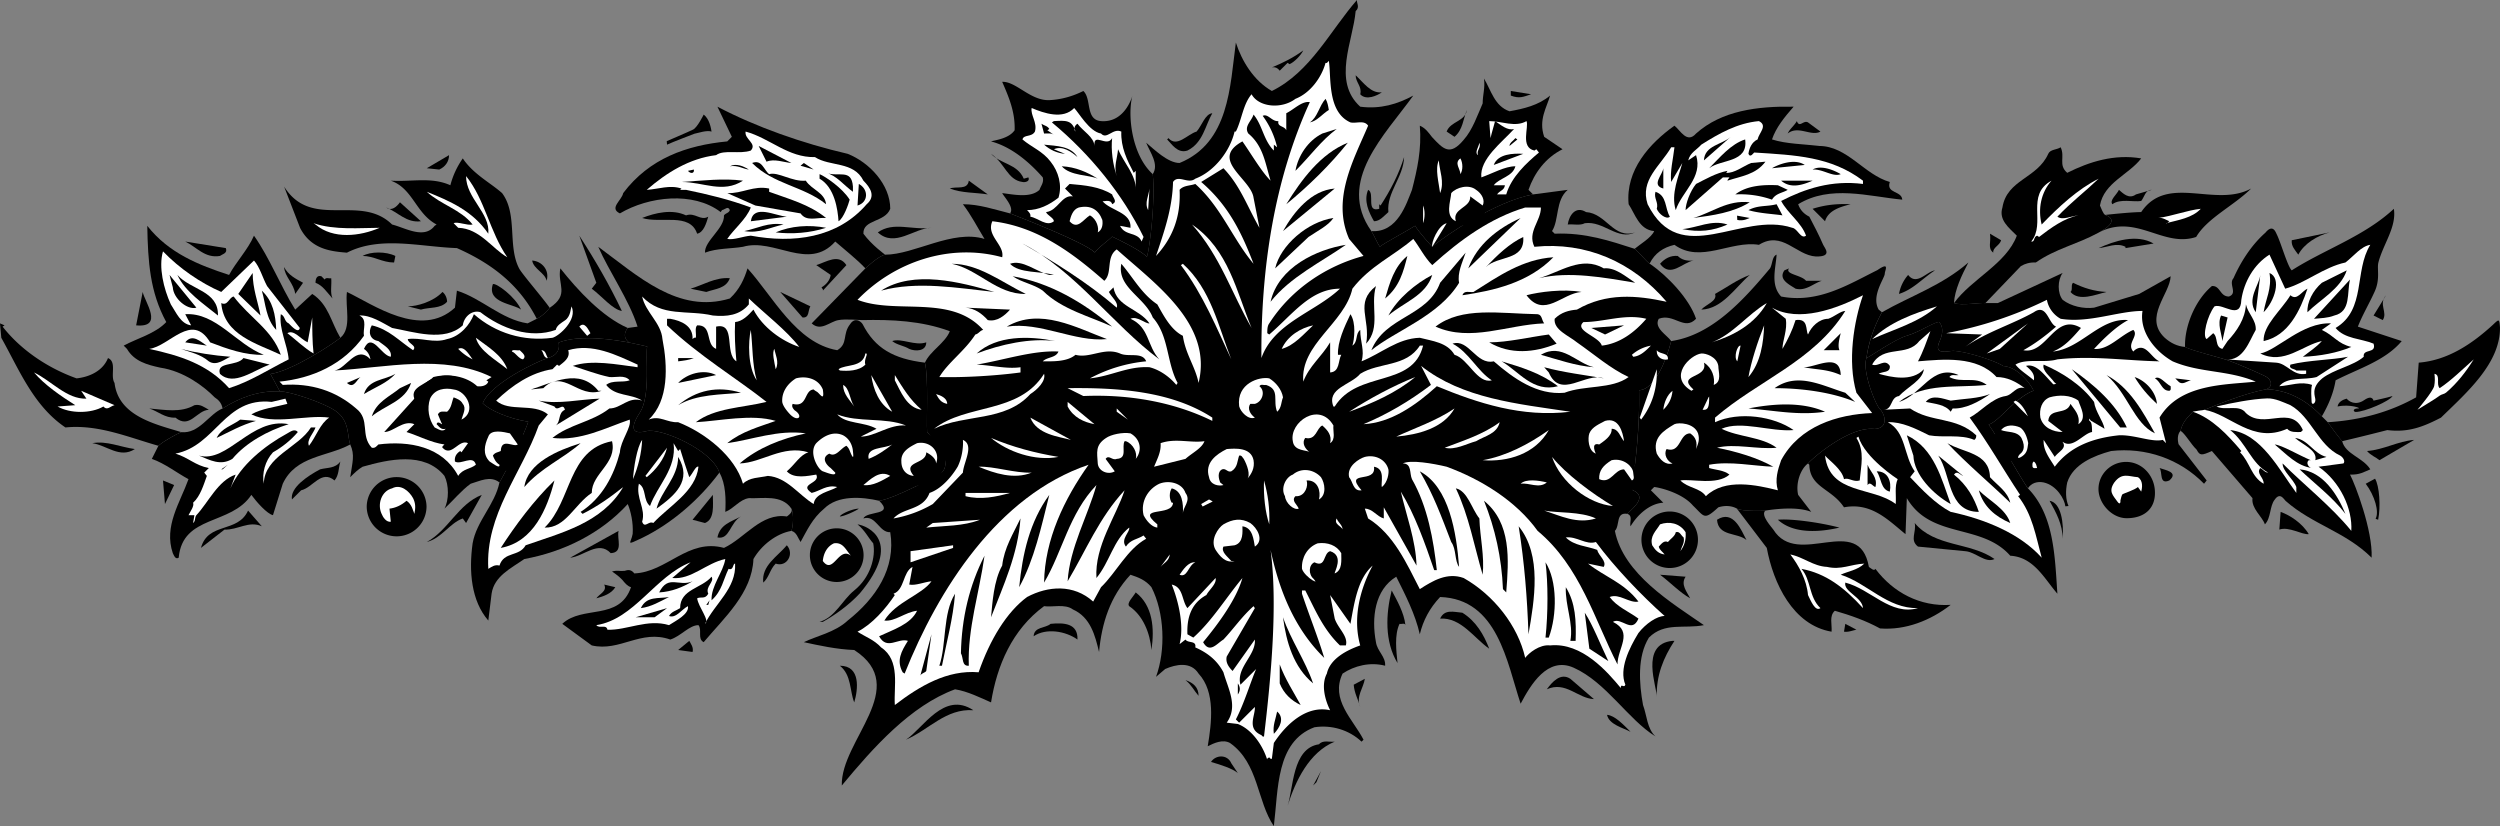 <svg xmlns="http://www.w3.org/2000/svg" width="431.993" height="142.75"><rect width="100%" height="100%" fill="#808080" stroke="none"/><path d="m264.91 33.594-.793-.79c1.02-2.94 2.942-5.542 5.883-7.015l-3.168-2.148c-1.02-2.942.453-5.09 1.02-7.125-2.04 1.695-4.528 2.261-7.016 2.714-2.602-.906-3.164-3.62-4.41-5.656.226 1.582-.227 2.828-.227 4.297-.851 1.914-1.746 4.586-3.273 6.285-2.38 2.856-3.516 1.633-5.48-.472-.579-.75-1.145-1.57-2.106-1.965.34 4.07-.453 7.578-1.356 11.086-.937 2.332-2.492 7.465-7.015 7.125.582.953 1.082 2.203 1.457 2.703.75-.625 4.746-2.75 6.12-3.625.5 1 2.942 3.637 2.942 3.637 2.309-2.012 11.055-7.883 17.422-9.051"/><path d="M252.996 38.969a4.006 4.006 0 0 0 4.008-4.008 4.006 4.006 0 0 0-4.008-4.008 4.006 4.006 0 0 0-4.008 4.008 4.006 4.006 0 0 0 4.008 4.008m-53.805-8.879c-3.62-3.281-4.414-10.184-3.507-13.574 0 0-1.247 4.75-5.43 4.41-2.746-.223-1.582-3.848-3.055-5.203-1.808.902-3.73 1.468-5.883 1.582-3.277.113-5.765-3.278-8.14-3.164 1.129 2.601 2.261 5.203 2.148 8.367-1.02 1.472-3.394 1.699-4.074 1.926 3.395.902 6.45 3.39 8.937 6.218.227.907-.34 1.473-.566 2.153-1.582 1.468-4.523.789-6.445.562.34.68 2.148 2.488 1.355 3.508 1.91.758 12.91 5.008 14.656 6.758.75-1 2.25-2 3-2.75 1 .5 4.75 2.25 6 3.5.5-1.5 1.5-9.996 1.004-14.293"/><path d="M187.809 41.824c2.097 0 3.8-1.703 3.8-3.8a3.802 3.802 0 0 0-3.8-3.801 3.803 3.803 0 0 0-3.801 3.8 3.802 3.802 0 0 0 3.8 3.801M139.945 95.93a4.638 4.638 0 0 0 4.64 4.636 4.635 4.635 0 0 0 4.638-4.636 4.638 4.638 0 1 0-9.278 0"/><path d="M151.91 86.531c-2.941-.68-7.129-1.02-9.504 1.36-2.035 1.695-2.937 3.73-4.07 5.765-.453-.676-.68-1.695-1.582-1.922.293-.757.453-2.867 0-3.843-1.7-2.493-4.98-1.7-7.356-1.813-1.582.227-2.601 1.813-4.07 2.375.113-2.035.113-4.863-1.02-6.785-1.273-3.953-10.222-7.797-12.593-7.172-2.375.625-3-.375-1.125-3.246 1.875-2.875.875-10 1.25-11.371 0 0-2.125-.5-3.125-.688-1.5-1.125-.242-2.52-.242-2.52l1.699-.23c-1.473-4.636-4.98-9.613-6.79-13.796 6.79 4.976 13.802 11.648 22.735 8.933 1.7-1.582 2.492-3.39 3.055-5.203 4.414 4.863 8.371 12.895 15.5 14.14 1.922-1.132.844-2.761 2.234-4.511.778-1.195 1.774-.578 2.149 0 2.144 4.187 5.332 5.996 10.773 6.66.621 2.523.254 9.836.371 11.957 1.5 1.5 4.746 5.5 2.25 7.25 0 0-7.832 4.32-10.539 4.66"/><path d="M151.91 86.531c2.715 2.602-2.148 1.696-2.715 3.055 2.149-.68 2.715 2.488 4.637 2.375 1.02 6.223-2.488 11.426-7.352 15.27-2.148 2.035-5.543 2.714-7.578 3.734 2.602.562 5.657 1.242 8.707 1.355 9.953 6.45-2.375 15.61-2.148 23.414 5.43-6.558 11.879-13.797 19.57-16.625 2.149.336 4.41 1.47 6.219 2.262 1.02-6.336 3.621-12.555 9.164-16.629 1.356.227 3.617-.453 4.977.567 3.054 1.355 3.843 4.523 4.523 7.351.453-4.976 1.926-9.613 5.43-13.348 1.36.454 2.601.907 3.62 2.153 2.263 4.41 2.49 10.855.794 15.492l1.582-1.355c1.808-.793 4.41-1.36 5.77.793 2.94 3.167 2.261 8.48 1.581 12.554 1.133-.566 2.602-1.246 3.848-.566 4.977 3.508 4.637 10.066 7.578 14.367.79-6.336.34-14.594 7.012-17.082 2.941-.453 5.996.453 8.144 2.488l.34-.34c-1.808-3.503-5.77-6.898-3.62-11.421 2.034-1.36 4.75-2.04 7.355-1.36.113-1.582-1.36-2.488-1.586-4.07-.793-4.188-.227-9.05 3.508-11.313 1.582 3.168 3.28 6.45 4.07 9.953.566-2.375 1.695-4.523 3.508-6.445 9.953.336 11.539 11.309 13.914 18.438 1.715-3.235 4.652-8.239 9.16-6.223 5.637 2.52 9.387 8.937 14.14 11.875-1.472-1.355-1.472-3.617-2.152-5.426-.676-3.734-1.015-8.37 1.02-11.652 2.715-2.715 6.11-1.469 9.504-2.149-5.543-3.847-13.914-8.824-15.387-16.289.906-.906.113-3.28 2.148-2.941 1.09-1.11 3.528-2.984.903-4.11-.11-1.66 1.312-8.25 1.125-17.246 3.562-.187 5.554-8.503 5.554-8.503-.68-1.02-3.054-2.262-2.148-3.848 2.598-1.02 4.41 2.148 6.445 0-1.133-3.395-4.863-7.387-8.031-9.535-.707-.52-2.16-2.324-2.582-2.559-4.23-1.355-8.504-2.836-13.82-2.61l-.454-.452c1.247-1.922.567-5.317 2.715-7.125l-5.992.789c-6.367 1.168-15.113 7.039-17.422 9.05 0 0-2.441-2.636-2.941-3.636-1.375.875-5.371 3-6.121 3.625-.375-.5-.875-1.75-1.457-2.703-6.106-8.598 2.379-16.63 7.242-23.414-2.719 1.468-5.656 2.375-9.164 1.921-4.863-4.41-1.242-11.312-.793-16.515.793-.68.113-1.469.226-1.922-4.636 5.316-8.03 12.441-14.703 15.723-3.168-1.809-5.203-5.203-6.222-8.371-1.016 7.578-1.13 17.308-9.727 20.812-2.035 0-4.41-2.375-5.77-3.504.68 1.695 2.262 3.73 1.133 5.43.497 4.297-.503 12.793-1.003 14.293-1.25-1.25-5-3-6-3.5-.75.75-2.25 1.75-3 2.75-1.747-1.75-12.747-6-14.657-6.758-2.715-.68-5.316-1.586-8.144-1.586 1.472 1.926 2.488 3.961 3.734 5.996-5.516-1.695-12.11 2.723-17.172 2.723-1.125.187-3.414 2.367-3.414 2.367l-9.277 9.504c1.586 1.469 3.168-.34 4.637-.567 1.132-.222 3.605-.011 4.074 0 5.09-.113 10.293.114 15.156 1.922-.79 2.036-3.395 3.395-4.297 5.43.621 2.523.254 9.836.371 11.957 1.5 1.5 4.746 5.5 2.25 7.25 0 0-7.832 4.32-10.539 4.66"/><path d="M283.637 93.27a4.88 4.88 0 0 0 4.883 4.882 4.88 4.88 0 0 0 4.882-4.882 4.88 4.88 0 0 0-4.882-4.883 4.88 4.88 0 0 0-4.883 4.883m78.976-8.68c.04 2.344 2.227 4.945 4.864 4.953 3.14.012 5.156-1.766 4.867-4.953-.239-2.625-2.324-4.774-4.957-4.774-2.637 0-4.817 2.137-4.774 4.774m42.106-8.352c3.207-.742 7.804-1.922 7.804-1.922 3.618.454 6.22-.566 9.274-2.152 4.406-4.3 10.273-9.379 10.195-15.598-.129-1.48-.129-1.48-1.226-.441-3.606 3.305-7.79 6.129-12.817 6.54l-.449 5.995c-4.64 2.602-9.73 3.957-15.273 4.297.398.574 1.68 2.332 2.492 3.281m-3.509-4.297c1.134-1.925 2.036-4.074 2.376-6.222 3.96-2.035 8.598-3.395 11.426-6.785l-7.578-2.493c.793-2.023 1.925-3.914 2.816-5.875 1.121-2.308.441-4.074.734-5.218.805-3.145 3.168-6.114 2.668-9.266-5.09 4.75-11.988 7.016-17.644 10.633-.68-.567-1.895-4.828-2.57-6.176-.211-.426-.684-1.906-1.981-.332-2.508 2.215-4.32 5.172-5.516 7.867-.906 1.016.79 2.602-.793 3.164-1.582 0-1.468-1.922-2.941-1.808-2.941 2.488-4.75 7.011-4.637 10.52 1.438.741 6.04 1.796 7.715 2.425 1.543.578 4.23 1.719 6.055 2.59 1.258.597 1.445 1.816.32 2.285 3.934.187 7.027 2.062 9.55 4.691m-38.698-31.683c6.531-3.551 11.21 2.613 16.98.687 1.926-3.28 6.563-5.43 9.5-8.367-6.219 3.39-14.476-2.601-19 4.07-1.832 0-6.23.489-6.23.489 1.375.496 1.925 1.457-1.25 3.12m-33.016 45.821-.226 6.223c-2.938-2.375-5.88-5.543-10.633-4.637-2.149-3.281-5.88-3.394-5.992-7.355l-.227-.227c.89-1.023 7.168-6.426 11.48-5.96 2.625-.126 1.75-2.747.875-3.497-1-1.375-3-6.75-2.25-8.75.625-.25 4.875-3.246 6.997-3.871 2.125-.625 4.25-2.125 5.5-2.375 0 0 1.25.875.125 3.375-1.125 2.496 1.5 1.621 2.375 1.621 2.5.125 7.62 1.875 8.62 2.625 2.61.164 4.75 3.125 5.25 4.25-3.331 1.328-5.874 5.25-7.75 5.871 2 2.875 5.75 9.625 6.782 11.012 4.523 4.637 4.637 11.648 5.09 18.21-2.262-2.6-4.07-6.335-8.145-6.562-4.976-5.656-13.683-2.828-17.87-9.953"/><path d="M283.223 67.437c3.562-.187 5.554-8.503 5.554-8.503 7.012-1.02 12.442-7.016 17.078-12.559.454-.793.34-2.035 1.133-2.375-.113 2.262-1.133 5.203.79 7.238 6.382 1.219 11.495-2.011 16.64-4.57 2.23-1.535 1.262.11 1.27.594.015.781-2.415 3.87-1.055 6.238l.566.453c-.363.645-2.176 3.926-2.676 7.922-.75 2 1.25 7.375 2.25 8.75.875.75 1.75 3.371-.875 3.496-4.312-.465-10.59 4.938-11.48 5.961-1.36 1.02-2.152 3.508-1.7 5.43l2.262 2.941c-2.261-.902-5.765-.562-7.918-.226-.285.062-4.027.171-4.945-.352-.816-.457-1.957-.598-3.195-.21-2.516 2.327-2.39 1.597-4.375-.298-2.016-2.355-6.262-3.21-6.711-3.21l-.566.566 2.148 2.148c-2.375.113-4.523 2.149-5.656 4.07-.227-.675.453-1.808-.567-2.148 1.09-1.11 3.528-2.984.903-4.11-.11-1.66 1.312-8.25 1.125-17.246M27.371 77.031c-5.203-1.472-10.406-3.734-16.062-3.168C5.766 70.13 3.277 63.797.223 58.367L0 55.88l.79.34-.34.222c3.28 4.188 8.03 7.243 12.78 8.938 2.153-.227 4.528-1.242 5.43-3.508 1.586.68.34 3.055 1.133 4.3.68 5.77 7.14 7.145 11.55 8.505-.605.215-3.027 1.496-3.972 2.355M92.75 55.086c-3.055-5.996-7.918-9.613-13.8-12.215-6.446-.226-13.231-2.148-19 .79-2.942-.227-6.22-.653-8.095-4.278l-2.765-7.145c4.75 7.578 13.12 1.13 18.664 6.559 2.262.566 5.543 2.601 7.351.226l.34-.226c-3.62-1.922-4.07-6.219-7.918-7.578 3.73.226 7.012-.68 10.293.793a14.423 14.423 0 0 1 2.149-4.64c1.808 2.718 4.75 4.187 6.789 5.995 2.746 3.664.894 9.184 2.976 13.074.489.914 4.344 5.395 5.25 6.75-.328.422-1.086 1.32-2.234 1.895"/><path d="M86.305 83.363c-1.586-1.242-3.395-.226-4.98.227-1.583 1.133-3.052 2.941-4.524 4.3.793-1.472.793-4.074 0-5.656-3.504-4.3-9.727-2.828-14.137-1.586-.793.454-1.473 1.133-2.148 1.809.382-2.617.836-3.836 0-5.652-.54-1.434-.04-4.055-2.536-5.805-1.968-1.379-7.875-3.375-9.625-3.375l-1.62-3c3.761-.547 10.87-5.246 12.081-6.258 2.036-1.695.793-5.316 1.133-7.918 4.524 2.149 12.781 8.145 18.664 2.715l.336-2.941c4.301 1.355 7.692 4.976 12.219 5.656l1.582-.793c1.148-.574 1.906-1.473 2.234-1.895 3.516-2.343 1.274-3.988 1.84-6.816 3.055 3.848 7.239 8.371 11.649 10.297 0 0-1.258 1.394.242 2.52-2.063-.376-8.258-1.512-12.184 0 .188.937.016 2.12-1.855 2.68-1.875.562-9.918 4.405-11.266 7.815 1.125 1.125 4.309 2.625 7.871 3.188-.375 1.312-3.207 7.484-4.976 10.488"/><path d="M124.309 81.668c-3.465 4.656-8.235 8.789-13.317 11.266-3.027 1.433-1.953.949-1.668-.684.13-1.902-.328-3.93-.851-5.152-4.637 5.09-11.086 8.257-17.871 9.5-2.262 1.586-5.204 2.941-5.657 5.996l-.566 4.636c-2.941-3.39-3.39-8.484-2.711-13.347.676-3.844 3.844-6.672 4.637-10.52 1.77-3.004 4.601-9.176 4.976-10.488-3.562-.563-6.746-2.063-7.87-3.188 1.347-3.41 9.39-7.253 11.265-7.816 1.87-.559 2.043-1.742 1.855-2.68 3.926-1.511 10.121-.375 12.184 0 1 .188 3.125.688 3.125.688-.375 1.371.625 8.496-1.25 11.371-1.875 2.871-1.25 3.871 1.125 3.246 2.37-.625 11.32 3.219 12.594 7.172M38.457 70.582c-.164-.941-.7-1.496-1.367-1.926-1.856-1.906-5.352-4.531-9.406-5.129-2.262-.496-4.496-1.09-5.743-3.238l-.566-.566c2.266-1.243 5.43-2.036 7.355-4.07-2.828-5.204-3.167-10.407-3.28-16.63 3.73 4.75 8.933 6.79 14.136 8.485 1.133-2.149 3.281-4.41 4.3-6.785 2.716 3.843 4.524 8.593 7.126 12.777l2.941-2.71c2.828 1.808 3.281 4.976 4.863 7.577-1.21 1.012-8.32 5.711-12.082 6.258l1.621 3c-3.87-.125-7.054 1.164-9.898 2.957"/><path d="M38.457 70.582c-2.367.969-4.02 4.398-7.113 4.094-.606.215-3.028 1.496-3.973 2.355l-1.133 2.262c2.266.789 4.414 2.488 6.336 3.504-1.469 4.074-4.297 8.144-2.715 12.785.227.45.454 1.129 1.02.79.68-7.466 9.047-5.544 12.555-10.86.906 1.246 2.714 3.281 3.734 3.508l1.695-5.43c2.262-4.863 7.692-4.637 11.653-6.785-.54-1.434-.04-4.055-2.536-5.805-1.968-1.379-7.875-3.375-9.625-3.375-3.87-.125-7.054 1.164-9.898 2.957m111.078-24.207s2.29-2.18 3.414-2.367c0 0-2.312-1.649-3.754-3.625-.113-2.488 3.73-1.926 4.637-4.301 0-4.184-3.621-8.031-7.352-9.5-7.804-1.809-15.835-4.637-22.511-8.145l2.492 5.204-.793.793c-7.016.675-13.461 2.937-17.984 8.933-.227 1.246-2.493 2.602-.567 3.508 4.977-2.941 12.668-3.848 17.418-.227l.227-.34c.566-.113 1.02-.792 1.355 0-.222.567-.676.454-1.015.907.113 2.262-3.395 4.41-3.282 6.445 2.035-.789 4.64-.676 6.563-1.015 5.43-1.586 11.308 4.296 15.949-.907 1.809 1.582 3.73 3.055 5.203 4.637M136.754 87.89c.453.977.293 3.087 0 3.844-2.606.453-5.207 2.489-6.563 4.864-.226 5.882-5.09 10.18-8.597 14.367-1.13-.567-.227-2.149-.903-2.942-1.586 0-3.054 1.922-4.867 2.489-5.09-1.809-8.707 2.148-13.57 1.015l-5.094-3.73c3.508-3.281 9.844-.453 11.88-6.332-.622-.172-1.048-.707-1.513-1.274-.554-.629-1.77-1.445-1.77-1.445 1.083-.254 1.227-.008 2.173-.105.578-.204 1.164-.25 1.675.445 5.657-.227 9.274-6.106 15.497-4.41 3.62-1.696 6.445-6.11 10.859-5.43 0 0 1.129-.68.793-1.355M325.2 53.953c4.976-2.828 10.405-4.637 14.929-8.594-1.129 2.149-2.375 4.75-2.488 7.012 1.37.492 4.441-.117 5.43 0h2.148l11.199-5.203c-.906 1.242-.906 3.508 0 4.637 1.469 1.132 3.617 1.586 5.43 1.36 2.601-.794 5.203-1.587 7.804-2.376l5.43-3.055c-.113 3.055-4.75 7.125-1.02 10.633 1.02.903 2.149 1.469 3.508 1.582 1.438.742 6.04 1.797 7.715 2.426 1.543.578 4.23 1.719 6.055 2.59 1.258.597 1.445 1.816.32 2.285-4.027.762-9.094 2.906-10.73 3.566-.52.137-1.27.149-2.004.332-.48.602-1.7 1.446-2.145 3.305-.594.629-.488 1.684-.34 2.29l4.864 6.28-.453.567c-4.188-4.297-10.07-6.332-16.063-5.656-2.941.793-6.562 2.261-7.578 5.43-.316 1.464-.274 2.948.223 4.073l-.547.055c-.117-1.21-1.5-3.633-3.75-4.129-1.13-.226-2.149.114-2.715 1.02-1.031-1.387-4.781-8.137-6.781-11.012 1.875-.621 4.418-4.543 7.75-5.871-.5-1.125-2.641-4.086-5.25-4.25-1-.75-6.121-2.5-8.621-2.625-.875 0-3.5.875-2.375-1.621 1.125-2.5-.125-3.375-.125-3.375-1.25.25-3.375 1.75-5.5 2.375-2.122.625-6.372 3.621-6.997 3.871.5-3.996 2.313-7.277 2.676-7.922m-25.082 33.922 5.176 6.8c1.129 6.11 4.523 13.348 11.195 14.477.114-1.242-.453-2.71.567-3.617 2.715.79 5.316 1.695 7.804 3.055 4.41.34 8.711-1.36 12.215-4.074-5.316.34-9.953-2.149-13.008-6.22-.226.45-.793-.112-1.129-.339-1.699-9.504-12.3.363-16.515-6.45-.207-.331-2.297-2.515-1.36-3.28-.285.062-4.027.171-4.945-.352M282.46 42.992c.79-.68 2.923-1.933 3.376-3.062-2.602-.227-3.281-2.942-4.414-4.64-.563-5.88 3.621-10.517 7.918-13.571 1.02.789 2.152 3.168 3.734 1.355 4.41-3.957 10.633-4.75 16.856-4.637-1.586 1.81-3.055 3.622-3.735 5.657 2.489.793 5.43.793 8.145 1.129 4.863 0 7.805 4.976 12.215 6.222-.676 2.035 2.039 1.47 2.152 3.055-5.883-.566-12.445-2.602-17.988.79.34 1.019 1.02 1.698 1.926 2.151.835 1.59 1.671 3.184 2.375 4.82.242.575 1.753 2.122-1.247 2.06-3.468-.212-5.793-4.524-9.84-2.016-4.863-.793-10.066 3.277-14.593 0-1.922.453-3.39 1.433-4.297 3.246-.707-.52-2.16-2.324-2.582-2.559"/><path d="M337.64 52.371c1.372.492 4.442-.117 5.43 0l6.13-6.387c.73-.433 1.57-.68 2.581-.625 3.39-2.375 7.13-3.14 10.73-5.101 3.176-1.664 2.626-2.625 1.25-3.121-.382-.235-.66-1.145-.898-1.621.68-3.957 4.98-5.317 7.13-8.145-4.641-.789-8.938.566-12.782 2.492-1.586-1.36-.34-2.715-1.133-4.414-.68.453-1.808.34-2.148 1.133-1.922 4.297-7.125 4.41-7.918 9.273-.68 2.153 1.129 3.508 2.488 4.868-1.809 4.859-7.805 7.464-10.86 11.648m41.286 18.777c-.48.602-1.7 1.446-2.145 3.305.707.332 1.824 2.336 2.785 3.238.567 1.055.817 1.055 2.641.243l7.016 8.144c-.23 1.813 1.695 3.168 2.144 4.527 1.067-1.066.813-3.168 1.684-4.25.949-1.39 1.605-.058 1.898.2 4.625 4.086 10.39 5.351 14.86 9.816.222-4.637-2.844-12.715-3.735-14.363 1.707.055 2.375-.453 3.508-.906-1.246-2.036-4.3-2.602-4.863-4.864-.813-.949-2.094-2.707-2.492-3.281l-1.016-1.016c-2.523-2.629-5.617-4.504-9.55-4.691-4.028.762-9.095 2.906-10.731 3.566-.52.137-1.27.149-2.004.332"/><path fill="#fff" d="M422.691 67.828c-.332.285-.773.281-1.136.547-1.118.824-2.801 1.762-3.828 2.434 0 0 2.703-3.18 2.898-4.122.133-.644.133-1.363.043-2.097 1.129.222.223 1.808.902 2.484 2.035-1.355 3.961-3.277 5.883-4.976-1.324 2.12-2.828 4.078-4.762 5.73"/><path d="M411.164 79.52c-.68-.567-1.469-.793-2.148-1.586 2.941-.227 5.316-1.696 8.144-1.922l-5.996 3.508m.566-24.208-1.585-.792 2.152-3.504c-1.36 1.582.34 2.937-.567 4.296"/><path fill="#fff" d="M401.258 65.398c2.012-1.59 5.398-2.168 7.191-3.75-.226-1.472 2.262-.453 1.696-2.265-2.149-.903-4.977-.79-6.56-2.711 5.317-3.172 3.169-9.844 5.997-14.367-1.586.226-2.941 2.035-4.3 3.054-3.731.79-7.012 3.618-10.407 4.524L392.16 44c-2.715 1.7-4.41 4.75-4.863 7.805-.113 3.62-3.168.566-4.637 1.132-1.242 1.583-2.148 5.204-1.355 5.657l1.129-1.02c.906.68.226 2.375 1.582 2.715l.906-1.355c1.586-1.7 3.055-3.848 3.168-6.336.34 1.582 1.808 2.714 1.695 4.41-1.129 1.926-2.148 5.43-5.203 5.09l8.711.566c1.922.113 2.941 2.375 5.203 1.926v-.567h-1.695c-.34-.34-1.36-.226-1.02-1.02 3.168-.792 7.125-.792 9.953-1.355l-5.43 3.504c-2.148.567-5.09-.113-6.445 1.586 1.922-.117 3.73-.906 5.657-.226-.266.832-.078 2.238-.078 2.894 0 .656.656.375.656-.281s-.864-2.016 1.164-3.727m5.042 26.336c-3.394-4.183-8.144-7.918-11.874-11.652 0 1.36 1.808 2.605 2.375 4.074v1.02c-2.942-3.961-6.11-10.293-11.426-10.86 2.828 2.262 3.617 5.766 6.559 7.352-.567 0-.903-.566-1.356-.793-.793.906.68 1.695.567 2.715-2.153-1.242-2.375-3.73-4.075-5.43l.227-.226c-2.375-2.829-5.09-5.657-8.371-6.786.734-.183 1.484-.195 2.004-.332 4.449.746 8.347 5.946 14.285 3.274.566.68 1.586.562 2.375.562l.34-.336c-2.035-4.527-6.672 0-9.84-2.941-1.133-1.586-3.508-.34-5.09-1.133 2.625-.617 6.129-1.305 8.754-1.398 1.387-.051 2.879.707 4.027 1.172 3.621 2.039 4.75 6.902 8.598 8.71.562.34.902 1.02.562 1.356l-4.296.566c3.734 2.602 5.882 7.243 5.656 11.086"/><path d="M397.93 61.648c1.133-.906 2.261-1.586 3.28-2.714-3.28.675-6.562 4.183-10.632 2.148 2.942-.566 7.238-5.43 12.215-5.203l-1.582 1.129c2.148 1.02 2.715 2.375 5.09 2.941-2.375 1.02-5.43 1.586-8.371 1.7m5.43-7.129c-1.133.453-2.376.453-3.508.566l6.222-6.785c-.566 2.261.227 5.543-2.715 6.219m-4.636-.567c-.114-1.695.906-3.73 2.488-5.09l4.297-2.148c-1.016 3.168-4.637 5.09-6.785 7.238m6.558 34.84c-2.261-2.941-5.43-5.316-7.918-7.691 4.074.34 6.563 4.41 7.918 7.691M397.14 44c-.566-.793-1.245-1.469-1.132-2.488l6.558-1.356c-2.148.567-4.41 1.922-5.425 3.844m2.937 35.52c.453-1.7-2.262-2.715-3.504-3.848 2.375.34 3.164 2.715 5.43 3.281l-1.926.567m-7.012-2.715c1.243.113 4.075 1.808 6.22 2.715h-.337c-.566.453 0 1.355.567 1.355-2.606-.34-4.414-2.375-6.45-4.07m.794 14.703.226-3.055c1.582.567 3.73 1.922 4.863 3.848-1.246.113-3.394-1.36-5.09-.793m-2.714-32.574c-.114-2.715 3.054-5.32 4.636-7.918 1.13 1.015 1.922-.68 2.942-1.133-1.246 3.73-3.282 8.144-7.578 9.05m0-4.98c.34-2.262 1.468-4.07 1.015-6.785 2.149.906.906 4.863-1.015 6.785m-1.36 0c-1.582-2.262.567-4.637.793-6.445l-.793 6.445"/><path fill="#fff" d="M361.508 74.652c-1.582.23-3.621 3.395-5.43 1.36 1.473 1.355-.34 1.922-1.02 2.941l-1.921-2.941c-.114 1.808 1.02 3.168 1.922 4.636 2.714-3.617 6.789-4.976 11.086-5.43 2.714-.113 5.656 1.247 7.578.794l.566.566-1.129-4.414c3.504-5.879 11.309-5.652 16.625-6.219-4.863-2.035-9.613-1.472-14.363-3.508-3.168-1.808-5.77-5.203-5.203-8.707-4.188 0-9.278 2.149-14.14 1.356-1.243-.68-2.15-1.922-2.376-3.281a67.168 67.168 0 0 1-17.418 5.77l6.219.226-2.941 2.148c3.734-2.601 8.03-3.844 11.878-5.996 2.262-1.582 2.489 1.926 3.844 2.488-1.808 1.586-3.617 2.942-5.652 4.075 4.07.793 5.426-6.563 9.953-3.844-1.473 1.695-2.828 3.277-4.863 4.07 4.863-.453 8.14-5.883 13.007-5.43-2.148 1.13-4.414 3.395-5.882 4.977 2.488.227 4.41-2.262 6.785-3.281 1.02 1.02-1.242 2.375 0 3.734l.226-.226c1.922-1.47 2.829 1.355 4.301 1.921-5.883-.113-11.426-1.015-17.648-.34-2.262.68-5.426-.226-7.239.907.793 1.02 2.149 1.808 3.168 2.715.227-1.13-.566-1.809-1.355-2.489 1.32-.382 2.543.829 3.312 1.653.77.824 2.13 2.367 2.739 2.883.613.515 4.926 4.863 5.144 5.191.219.332.207 1.137.227 1.695"/><path d="M384.016 58.934c-.114-1.247-.903-2.942-.223-4.414l1.129.34-.906 4.074"/><path fill="#fff" d="M374.29 38.57c.226.114.339-.226.565-.34-.566-.222-1.132-.675-1.921-.566 2.488-.336 5.09-1.355 7.351-1.582-1.473 1.582-3.848 1.926-5.996 2.488"/><path d="m376.438 65.945-.563-.566 2.715.34c-.68.113-1.473.902-2.152.226m-1.583 17.078c-1.808.793-1.132-1.468-1.695-2.148.902.34 3.39.68 1.695 2.148m0-15.496c-1.355 0-1.355-1.468-2.488-2.148.793-.567 1.809.906 2.715 1.36 0 .335.113.675-.227.788m-2.148 2.263c-1.586-1.47-2.828-2.938-3.848-4.638 2.036.68 3.735 2.715 3.848 4.637m-8.711-4.977c4.07 2.153 6.336 6.45 8.371 10.07-3.62-1.698-4.75-7.015-8.37-10.07m3.28-22.167c-1.586-.793-3.168.113-4.636.226 2.71-1.246 6.558-2.488 9.5-.793l-4.864.793v-.226m2.715-7.918c-1.36.226-3.62-.454-4.976.562-.567-.676.789-1.695 1.129-2.484.68.562 1.699 1.695 2.94.789l2.716-.79c-1.13 0-1.242 1.243-1.809 1.923"/><path fill="#fff" d="M366.406 86.457c.106-.344.137-.695.324-1.023.235-.188 2.106-.754 2.696-1.278l.566.793c.203-.687.34-1.926-.566-2.492-1.582-.11-2.742-.867-4.074.906-1.059 1.555-.235 2.227.496 3.27.238.367.605.617.558-.176"/><path d="M358 63.797c3.734 2.601 7.582 5.879 9.504 10.066h-1.133L358 63.797m-.227-13.347c.454-.34 0-1.247.454-1.587 1.808.907 3.62 1.473 5.77 1.586-1.923.453-4.75 1.696-6.224 0"/><path fill="#fff" d="M355.512 37.441c.906.676 2.375-.113 3.62-.226-2.374.45-4.75 2.148-6.784 3.73l-.34-.222c-.68.222-.34 1.129-1.02 1.015 2.602-3.168-1.02-8.031 3.508-10.52-1.812 2.036-2.379 4.864-1.7 7.579 2.942-3.055 6.224-6.106 9.845-7.918-2.493 2.375-4.641 3.96-7.13 6.562"/><path d="M356.418 93.094c0-2.489-1.133-4.528-2.262-6.563 2.035.34 2.489 3.957 2.262 6.563"/><path fill="#fff" d="M337.074 88.453c-2.601-1.355-4.976-3.844-7.012-5.996l.793-1.016c-1.925-2.714-1.472-6.789-4.64-8.484 2.379-.113 4.867 1.133 7.129 2.262 2.488.453 5.43-.227 7.804.793.34-.227.34-.567.34-.793-3.508-3.278-7.804-2.149-11.425-4.637l-4.637.227c1.695 0 1.129-2.149 2.715-2.375 1.468-1.582 4.07-2.715 4.296-4.637-2.035 2.262-5.769 1.355-7.804.793.68-.453 2.035-.117 1.922-1.36-.903-1.359-1.922.227-3.055-.226 1.926-3.508 5.996-1.242 8.145-4.07l1.925-1.7c-.68 1.813-1.246 3.508-2.148 5.203 4.297-.34 10.18-1.015 13.57 2.715 1.813 0 3.395.793 4.863 1.922-1.468-.453-2.035 1.133-3.277 1.36-2.379.34-4.3 2.714-6.223 3.73 3.168 4.3 5.77 8.938 8.711 13.348l-.34.226c2.489 3.168 3.055 6.903 4.07 10.633-3.73-4.184-9.839-6.672-15.722-7.918"/><path fill="#fff" d="M352.008 80.875c-.34 0-.68.113-.793-.227 0-.34-.113-.675.226-.902.454.336.454.79.567 1.129m-8.711-19.793 7.125-5.203-4.863 4.41zm4.976 8.145c1.02.449 1.696 1.695 2.149 2.714l-2.488-2.492.34-.222"/><path d="M347.367 86.871c-3.39-3.281-7.691-6.898-10.855-10.293 2.715 1.695 7.238 1.582 7.351 5.879 1.356 1.473 3.055 2.492 3.504 4.414m0 3.504c-2.601-1.129-4.637-2.824-5.43-5.652 1.813 1.808 4.641 3.168 5.43 5.652M344.43 43.66c-1.02-.789-.34-1.808-.567-3.277l1.922 1.129c-.226.906-1.472 1.246-1.355 2.148m-4.867 51.582-8.141-.793c-1.473-1.133-.23-2.488-.567-4.074 3.504 4.187 9.614 3.281 13.797 6.223-1.582.793-3.277-1.243-5.09-1.356m-2.148-24.66-.34.566c-.902-1.246-2.715-1.359-4.297-1.699 1.02-1.355 2.942-.562 4.297-.222 2.262-.34 4.75-.34 6.79-1.133-1.927 1.355-4.302 2.601-6.45 2.488m-9.274-1.132c3.844-1.13 5.766-6.673 10.294-4.638-.567.114-1.246-.222-1.586.34 2.152 1.133 4.414-.226 6.449 1.36-5.203.562-10.746-.453-15.156 2.937m13.797 19.004c-5.426 0-4.75-6.445-7.012-9.726l4.3 3.507c-.453-.113-1.019-1.02-1.585-.226 2.261 1.808 3.507 4.07 4.296 6.445m-4.863-1.355c-3.054-1.7-6.332-5.09-6.445-8.371l-1.133-3.508c4.754 2.261 5.996 7.578 7.578 11.879"/><path fill="#fff" d="M323.5 58.594c3.055-2.942 7.129-4.414 11.2-5.657-3.169 2.829-7.466 3.958-11.2 5.657"/><path d="M328.14 50.79a6.83 6.83 0 0 1 1.583-3.282c1.468 1.922 3.168-.567 4.636-.793-2.261 1.472-3.73 3.281-6.218 4.074"/><path fill="#fff" d="M318.863 100.672c-.34 1.582 2.942 2.488 3.055 4.41-3.281-3.617-6.445-5.996-10.633-6.785 1.695 1.922 1.246 4.863 3.281 6.785-.906.68-1.699-1.355-2.148-2.262-.227-2.601-1.586-5.09-3.055-7.011 2.262.449 3.957 2.035 6.332 2.148 2.489.566 4.075-.453 6.45-.566-1.133 1.132-2.942 1.355-4.075 1.921 4.64 1.473 8.032 5.883 13.352 5.77-4.754 1.36-8.149-3.281-12.559-4.41m9.051-17.875c-.566 1.246-.226 2.828-.34 4.3-3.96-3.054-11.426-1.585-12.215-8.37.79.906 2.938 2.375 3.278 4.07.793-.34 1.586.566 2.715.226.226-2.601.906-4.976-.567-7.351l.34-.227c1.133 3.735 6.79 7.352 6.79 7.352"/><path d="M326.555 84.95c-1.582-.34-1.47-2.38-2.262-3.509 1.922 0 2.602 1.696 2.262 3.508m-2.489-.793c-.453-.113-.906-1.02-1.355-.34V80.31c.45 1.246 1.809 2.148 1.355 3.847"/><path fill="#fff" d="M307.777 79.52c-.562 1.582-1.129 3.39-.562 5.203-3.621-.907-9.164-2.153-12.445 1.015-1.016-1.468-3.051-1.355-4.41-2.715 1.921-.336 6.335.907 8.484-1.015-1.02-.793-2.375-.793-3.508-1.133v-.566c3.621-.676 7.691.226 11.086.34-2.828-1.583-6.336-2.602-9.727-3.282 3.055-.789 7.012.34 10.293 0-2.601-1.922-6.562-1.808-9.504-3.277 3.395-1.473 8.485.562 12.446.226-3.395-2.375-9.39-3.28-13.575-1.359v-.793c7.465-6.445 17.079-9.727 22.508-18.434-.793 0-1.922 1.016-2.941 1.356-1.582 0-2.942 1.355-3.504 2.715-.453-.793.113-2.828-2.152-2.489-.563 1.81-1.356 3.395-2.262 4.977 0-1.469.906-3.281.566-5.203l-2.375-1.922c4.637 2.602 11.086.227 15.723-2.148-1.582 4.523-2.715 11.421-1.133 16.851l2.715 3.508c-5.992.227-12.555 2.262-15.723 8.145m14.141-47.735c-5.43-.68-9.953.793-14.14 2.942 1.132 2.148 3.507 3.73 4.3 5.996-.906.675-1.473-1.246-2.375-1.36-8.824-2.941-19.344 7.239-25-4.074-1.355-4.184 2.149-6.559 4.074-9.84h.563c-.227 2.035-.79 4.188-.563 5.996l1.922-3.28c-.566 2.147-2.035 5.315-1.133 8.144 1.02-3.168 4.75-5.657 3.508-9.5l-1.355.906c.336-1.36 1.469-1.813 2.261-2.719 3.051-1.922 6.22-3.73 9.954-4.07 1.582.793 0 2.035-.227 3.168-1.02.453-1.473 1.582-1.582 2.488.34.79.902-.227 1.016-.227 7.125.454 13.234.68 18.777 4.864v.566"/><path d="m318.637 109.152.226-1.355 1.922 1.02c-.676.113-1.355.449-2.148.335m-11.989-42.078c3.957-2.828 8.145-.453 12.215.793l1.7 1.582c-3.735-1.582-8.938-2.375-13.915-2.375m8.712-28.844-2.15-2.148c2.15-.68 4.185-.902 6.56-.793-1.7.453-3.848 1.02-4.41 2.941m-2.15-8.933c1.356-.793 3.505 0 4.86.793-1.355.562-3.05-.906-4.86-.793m4.638 31.219h-2.715l2.937-2.942c-.222.906-.562 2.149-.222 2.942m.222 4.296c-2.261-1.015-3.957-.902-6.445-1.355 2.035.113 6.336-2.715 6.445 1.355m-10.855 25c2.148-.226 7.238.454 10.633 1.356-3.395.793-7.918 1.133-10.633-1.356m-5.09-19.23c4.07-.793 9.16-1.242 13.234.566-4.64.68-8.71-.226-13.234-.566m8.141-20.699c-1.016-.68-3.051-1.582-1.922-3.168l.793-.34c-.793 1.02 2.148 1.133 2.941 2.148h2.715c-1.473.454-2.715 1.813-4.527 1.36m-1.356-26.809c.34-.793 1.133-1.355 1.582-2.148.453 1.246 1.133-.227 1.926.226l2.148 1.582c-1.586.907-3.847-1.129-5.656.34m-1.133 8.145h5.434c-1.586.68-3.734 1.472-5.434 0m-1.582-2.149c.907-.566 3.848-1.808 5.657-.566l-5.657.566m0 5.43a16.525 16.525 0 0 0-6.336-.906c2.04-1.582 4.98-1.696 7.356-1.582l1.695.793c-.906.562-2.035.562-2.715 1.695m-4.07 1.809c1.695-.907 3.168-.567 4.863-1.02l1.016 1.926c-1.356-.227-4.07-.34-5.879-.906"/><path fill="#fff" d="M295.79 59.156c3.62-1.355 6.222-4.863 9.503-6.785-2.04 3.621-5.77 5.656-9.504 6.785"/><path d="M298.504 31.219c0-.227.226-.34.34-.567h-1.133l-6.445 5.657c0-1.13.789-3.282 1.808-4.524 1.582-.793 3.508-1.922 5.43-2.262l-.227.34c1.36.114 2.942-1.133 4.297-1.699l2.488-.227c-1.695 2.262-4.183 2.489-6.558 3.282"/><path fill="#fff" d="M302.125 65.152c.45-2.601 1.582-6.105 2.715-8.933-.113 2.937-.567 6.445-2.715 8.933"/><path d="M292.621 37.664c3.168-.902 5.883-3.164 9.73-2.71-2.94 1.808-6.335 2.26-9.73 2.71M293.98 53.5c.79-.902 2.829-1.469 2.375-2.71 2.036-1.134 3.844-2.49 5.997-3.282-2.493 2.148-4.754 5.883-8.372 5.992m2.715 36.312c2.828-1.812 4.184 1.81 5.09 3.504-1.586-1.355-4.863-.562-5.09-3.504m-1.359-60.742c1.809-1.808 3.734-4.183 6.223-4.976.566 4.07-4.184 3.39-6.223 4.976"/><path fill="#fff" d="M300.2 62.437c-.677-.675 0-2.828.566-2.714l-.567 2.714"/><path d="M294.434 27.715c.109-2.606 3.164-2.719 4.636-4.074l-4.636 4.074M290.7 39.59c2.6-.227 5.09-1.695 7.804-.793-2.602 1.133-4.863 1.36-7.805.793m-3.847 5.992c.793-.902 1.812-1.469 3.054-1.355.68.68 1.586.906 2.715.793-1.922.34-3.957 3.054-5.77.562m.001 53.73 4.414.34c-.907 1.36.226 2.602.789 3.735-1.809-1.02-3.39-2.715-5.203-4.075"/><path fill="#fff" d="M290.36 95.242c.226-.793.792-1.472.566-2.375-.453-.34-.68-1.133-1.36-.906-.109.68-.902 1.133-1.355 1.695-.68-.34-1.133.34-1.582.793.11.567.676.906 1.016 1.36-1.016-.114-1.582-.68-2.149-1.586-.453-1.582.68-2.489 1.356-3.618 1.586-.566 3.394-.23 4.414 1.356.113 1.355-.227 2.375-.907 3.281"/><path d="M286.285 120.465c.117-1.582-3.05-9.16 2.719-9.727h.336c-1.922 2.942-3.164 5.996-3.055 9.727"/><path fill="#fff" d="M287.418 70.809c.113-1.243.68-2.602 1.586-3.282-.113 1.36-.68 2.375-1.586 3.282"/><path d="M286.285 36.082c.344-1.129-.562-1.809-.223-2.941 2.036.68 1.583 2.828 2.489 4.3-.567.567-1.922-.453-2.266-1.359"/><path fill="#fff" d="M288.21 62.098c-.905.226-1.925-.336-1.925-1.356v-.226c.567.793 2.04.34 1.926 1.582M272.488 53.5c-1.36.113-2.715.453-3.847 1.586-.223 1.922 2.488 2.941 3.847 4.07 2.942 2.04 5.77 4.528 8.934 5.996-2.938 2.149-7.578 1.36-11.082 2.715-4.75.453-8.824-2.488-12.219-5.43-3.055.68-4.297-3.957-7.125-3.054 2.828 1.472 4.297 4.754 6.785 6.336-2.488.68-4.07-3.735-6.445-4.41-1.246-2.153-3.848-2.375-5.996-2.942-3.848.113-6.672 2.715-10.067 4.07.567-1.921-.226-3.28-.226-5.43-.906.68-.34 2.04-1.356 2.716.336-1.016.676-3.957-.34-5.43-1.019 2.148-2.261 4.754-2.152 7.016h.567c-.567 1.015-.223 2.937-1.922 3.05v-5.203c-1.469 2.492-3.621 4.074-4.637 6.79-.566-6.45 7.125-10.067 8.484-16.063 3.051-3.957 7.125-5.656 10.52-8.598 1.129 1.473 1.922 3.168 3.277 4.527 4.864-4.414 10.07-8.148 16.063-9.957h2.715c0 2.375-2.375 4.188-1.13 6.79 8.934-.907 16.966 2.601 22.848 9.5-5.203-1.13-10.406-1.583-15.496 1.355m10.633 55.879c-1.586 2.601-3.394 6.223-2.262 8.937-.226.68-.793-.34-.793.567-2.261-2.715-6.675-7.918-12.214-7.356-1.813-.222-3.735 1.36-4.301 2.153-1.242-5.543-5.43-10.86-10.633-13.801-2.828-1.02-5.316.453-7.578 1.922-2.262-4.41-4.524-9.5-8.934-12.215l-.566-1.695c1.355 0 2.035 1.355 3.277 1.695v-1.922c1.926 3.39 3.735 6.672 5.656 10.066-.113-4.3-1.808-8.824-2.714-12.78 2.375 3.843 4.187 8.933 5.77 13.573h.452c-.566-5.207-1.582-10.972-4.297-15.726-.453-1.016 0-2.715-1.586-2.715 1.36-.676 5.204 0 7.579.566 5.882 2.149 11.992 5.883 15.722 11.086 7.356 6.11 9.844 15.383 13.801 23.075 0-2.829 2.828-5.543-.79-7.352 1.47-.906 3.278 2.148 4.411-.566-1.7-1.243-3.734-2.036-4.976-3.73 1.695-.68 3.39 1.128 4.976.788-2.488-3.277-5.883-4.297-8.71-6.558l2.714.566c.566-1.02-.906-1.926-1.133-2.941-1.808-.68-3.957-.68-5.426-2.149 1.922-.226 3.504 1.356 5.204.79 3.164 4.3 7.918 9.277 11.875 12.784-1.36 0-3.282 1.356-4.524 2.938"/><path d="M287.418 32.578c-2.148-.566-.113-2.379 0-3.508v3.508"/><path fill="#fff" d="m283.574 72.508-.226-.344 2.937-8.367c.117 3.277-.789 6.219-2.71 8.71m-1.36-10.859-.227-.34a6.852 6.852 0 0 1 3.282-1.585c-.907.906-1.81 1.812-3.055 1.925m-5.43-1.925c-.45-1.582-4.863-2.602-3.168-4.07 3.621 0 7.13-1.473 10.86-.567-2.036 2.375-4.637 4.297-7.692 4.637"/><path d="M273.844 38.57c-.79.453-2.035.114-2.942.227.227-1.582 1.36-3.281 3.168-2.149 3.508.227 4.75 4.75 8.485 3.508-3.055 1.469-5.43-2.039-8.711-1.586m-7.918 9.504c3.62-1.02 7.355-3.96 11.199-1.699 1.922-.227 3.734 1.36 5.43 2.488-5.317-.902-11.426-2.035-16.63-.789m11.766 75.446c1.356.113 2.829 1.695 4.07 2.94-1.241-.679-3.73-1.245-4.07-2.94m-2.714-66.848 5.656-.453-3.281 1.582zm0 0"/><path fill="#fff" d="M278.71 87.437c-4.187-.34-9.05-4.074-10.522-8.484 2.378 2.942 6.902 6.332 10.523 8.484"/><path d="M273.844 105.875c1.36 2.035 2.715 5.54 4.074 8.367l-3.281-2.148-.793-6.219m-6.219-41.515-.793-.903c3.281.902 7.125 1.355 10.293 1.922-3.168-1.133-7.465 3.734-9.5-1.02"/><path fill="#fff" d="M266.832 88.227c2.375.453 6.223.113 8.938 1.359-3.282 1.02-6.11-.453-8.938-1.36"/><path d="M266.266 61.309c3.62-2.153 6.109 1.468 9.164 2.148-3.168-.227-6.336-1.36-9.164-2.148m1.019 57.801c.902-1.247 2.375-2.942 4.07-1.813l4.075 3.508c-2.828-.114-4.864-3.168-8.145-1.696m-3.508-68.093c2.149-.567 6.336-1.133 9.504-.567-3.394.227-6.449 4.637-9.504.567m7.578 59.722c.567-3.054-.906-5.996-.789-9.273 1.696 2.71 1.809 5.879 1.696 9.273h-.907"/><path fill="#fff" d="M248.281 66.738c-3.73 3.39-8.031 6.332-12.668 6.559 4.07-1.695 7.918-3.957 11.649-6.785l-1.696-3.282c7.125 5.657 16.743 6.56 25.79 7.918-8.372 1.016-15.95-1.472-23.075-4.41"/><path d="M259.48 62.437c3.395 1.02 6.786 2.036 9.727 4.301-4.297 1.13-6.672-2.492-9.727-4.3m-2.148-3.282c3.168 0 6.898-.902 10.293-1.355l1.355 1.582c-3.843 1.586-8.03 1.926-11.648-.227m10.293 51.016h-.566c.453-4.184.453-9.5 0-13.008 2.035 3.168 2.035 9.05.566 13.008m-14.934-59.156c.34-.907 1.246-.454 1.926-.567 4.297-2.715 8.48-5.656 13.801-5.996-4.3 4.41-10.297 5.77-15.727 6.563"/><path fill="#fff" d="M256.2 79.52c3.96-.68 7.917-2.715 11.425-5.204-2.375 4.184-7.125 5.543-11.426 5.204m6.563 4.07c.902-.903 3.164-.567 4.523-.227-1.36 1.133-3.055 0-4.523.227"/><path d="M266.832 55.879c-6.332.226-12.668 3.277-18.777.562 4.527-3.504 11.086-2.261 17.644-2.148.793.113.68 1.02 1.133 1.586"/><path fill="#fff" d="M260.27 33.594h-1.583c.454-.68 1.247-.68 1.36-1.582h-1.926c.906-1.246 3.281-1.473 3.734-3.282-1.808 0-3.96 1.247-5.882 1.922-.34-3.168 3.62-6.105 5.656-8.37-1.129.34-2.262-.677-3.281-1.356-.227.906-.567 1.922-.79 2.941l-.226-2.941c2.148 0 4.523 1.133 6.445 0 .453 1.02-1.129 4.523 1.36 5.09l.34-.227.449.566c-2.149 1.81-4.75 4.184-5.656 7.239"/><path d="M264.117 109.605c-.226-6.332-.68-12.214-1.695-18.664 4.07 4.98 2.715 12.786 1.695 18.664m-3.054-93.089v-.793l3.507.566c-1.36.453-2.035.79-3.507.227m-2.942 11.988c.68-1.922 3.395-2.035 5.09-1.922l-5.09 1.922m-1.355 17.644c2.035-2.148 4.07-4.07 6.445-5.203.34 4.188-4.41 3.168-6.445 5.203m-3.056.227c1.583-4.184 5.09-6.898 9.052-8.71l-9.051 8.71m7.125-21.152c0-.563.68-.903 1.02-1.356l.34.227-1.36 1.129m-1.129 76.577c-.227-5.429-1.36-10.519-3.281-15.269 4.75 3.844 4.297 10.18 3.844 15.836l-.563-.566"/><path fill="#fff" d="M255.066 76.238c-1.695.453-3.617 1.582-5.425 1.13 2.597-1.016 6.671-2.263 9.5-4.411-.454 2.035-2.602 2.375-4.075 3.281"/><path d="M257.332 112.094c-2.602-1.809-4.863-5.43-8.484-5.203.793-1.696 2.375-1.13 3.843-1.016 2.375 1.469 3.735 3.844 4.641 6.219M256.2 99.312c-1.47-4.976-2.376-10.18-4.637-14.93 2.035.454 2.714 3.509 4.07 5.204.113 3.281.906 6.559.566 9.726"/><path fill="#fff" d="M255.406 26.809c-.676-.454.114-1.36.227-2.149.34.902-.567 1.356-.227 2.149"/><path d="m251.336 23.64-1.36-.906c.68-1.808 3.169-1.695 3.508-3.73-.68 1.582-.68 3.39-2.148 4.637m.793 25.222c-3.508 5.77-10.973 8.258-15.16 11.653 2.379-5.883 9.73-5.77 11.879-11.653l4.41-5.203c-.567 1.7-1.469 3.508-1.13 5.203"/><path fill="#fff" d="M252.352 30.09c0-.906-1.13-1.926 0-2.719.453.793.453 2.04 0 2.719"/><path d="M252.129 97.957c-.793-1.02-.453-3.055-1.36-4.3-1.695-4.41-3.054-8.145-5.43-12.216 5.09 2.715 6.337 10.633 6.79 16.516"/><path fill="#fff" d="M241.27 75.445c3.164-1.468 6.898-2.715 10.066-4.863-1.926 3.395-6.223 4.523-10.066 4.863m6.218-32.8c-.226-.68 1.02-3.735 2.489-4.075l-2.489 4.075m1.36-9.278c-.227-1.808-.907-4.183-.227-5.652.113 1.808 1.02 3.73.227 5.652"/><path d="M239.91 54.52c1.582-2.942 4.75-5.543 7.578-7.012-1.129 3.617-4.976 4.75-7.578 7.012"/><path fill="#fff" d="M245.906 38.57v-3.054c.34.793.34 2.148 0 3.054m-15.269 31.672h-.227c-1.246-3.168 3.055-3.73 4.637-5.652 3.281-2.04 7.918-1.133 10.293-4.867h.566c-1.808 7.351-11.312 4.187-15.27 10.52m2.489.905c3.508-2.261 7.465-4.41 11.426-5.996-3.281 2.715-7.356 4.524-11.426 5.996"/><path d="M239.348 51.578c.789-2.715 1.582-5.543 3.843-7.351-.68 2.714-1.355 5.316-3.843 7.351m3.504 56.445c-.114-.453-.68-.113-1.016-.226-.906 1.922-.566 4.637-.344 6.785-2.262-3.73-2.031-8.48-1.015-12.555.906 1.7 2.148 3.848 2.375 5.996m-2.942-71.375c-.793.68-1.469 1.582-2.488 1.582-.906-1.582-1.809-3.503-1.016-5.425 1.242.562-.453 3.957 1.922 3.277v-.793l.227.227c1.695-2.602 3.168-5.426 4.07-8.368-.113 3.504-3.055 6.106-2.715 9.5m-4.863-20.358c.34-1.36-.793-2.04-.793-3.282 1.36 1.242 2.601 3.168 4.527 2.941-.793.567-2.715 1.469-3.734.34m1.019 43.094c.79-4.297-2.039-7.012 1.696-9.953-1.02 3.507.906 7.125-1.696 9.953"/><path fill="#fff" d="M235.047 111.527c-2.262.793-5.203 2.266-5.77 4.868-1.015 1.921-.34 4.523.567 6.332-4.07-.903-7.578 2.375-9.727 5.656l-.34 2.715c-.226.113-.34-.114-.453-.227-.226.113-.453.227-.34.453-.68-2.261-2.488-5.203-5.09-6.222l-1.921-.227c2.035-2.824.226-5.879-.567-8.707-1.133-2.148-2.828-3.395-4.863-4.3.227-1.243-1.246-.677-1.695-1.356l-1.02.793c.793-3.055-.113-7.242-1.355-10.293 2.035.453 1.695 2.715 2.71 4.07l4.868-5.203c.222 1.02-1.133 2.035-1.586 2.941-2.715 1.47-3.395 4.07-3.281 6.785l1.02.567c3.28-2.942 5.655-6.899 8.483-10.293-1.019 3.617-4.074 7.805-6.789 11.086 1.133 2.035 2.375.226 3.508-.453 1.809-1.922 3.168-3.961 5.203-5.77l.227.34-4.863 8.371c-.227 1.016.34 1.809 1.015 2.488l3.848-5.43c.226 2.716-3.281 4.864-2.488 7.805l2.714-2.714c-1.019 2.375-2.035 5.882-3.507 8.71l.566.563 2.715-2.715c.113 1.473-1.469 3.735 1.133 4.867.113.114.222.336.449.223 1.246-10.402 2.379-22.96 1.133-32.234 1.469 6.898 4.074 13.574 9.273 18.664-1.015-3.395-2.601-7.356-3.844-11.086v-.567h.567c1.695 3.282 3.055 6.676 5.996 9.5h1.016c.453-1.582-1.36-2.937-1.922-4.636l-.793-4.07 3.508 4.976c.675-3.621 1.242-7.805 3.843-10.067-2.148 3.958-3.504 9.047-2.148 13.797m-1.922-70.242 2.488 2.942c-6.336 1.699-12.441 5.656-16.289 11.652-.34.45-.34 1.129-.34 1.695l.34.227c3.961-3.395 7.125-7.918 12.219-7.918-4.3 4.07-11.426 5.883-13.574 11.988-.114-15.61 2.261-30.879 8.367-44.226-1.356-.227-2.711 1.246-4.07 1.921v2.942c-.34-.79-1.582-.563-1.36-1.582-1.129.113-1.808-1.36-2.715-.906a14.773 14.773 0 0 1 2.493 5.43l-.567-.454v1.02c-1.812-1.809-1.926-4.297-3.508-6.22-.34 1.13-1.695 2.036-.902 3.278 2.598 2.149 2.938 5.203 3.844 8.145-1.582-1.582-3.281-4.524-4.864-6.785-5.769 3.164 1.47 6.445 1.922 9.726l1.02 5.203c-2.035-3.508-3.281-7.238-6.223-10.293l-3.847 2.375c4.753 4.07 7.015 8.825 9.05 14.137-3.62-4.297-5.543-9.727-10.066-13.797-.906.34-2.035.227-2.715 1.02.227 4.523-1.133 8.254-4.07 11.422 1.355-4.07 2.828-8.145 2.937-12.782.907-1.355 2.602.453 3.848-.566 3.281-1.242 5.996-4.75 6.789-8.145h.223c1.02-2.035 1.246-4.75 2.715-6.445 1.246 2.262 5.203 2.602 7.578.79 2.601-1.017 4.527-3.731 5.203-6.22.226.114.34-.113.566-.34.453 2.715-.34 8.825 3.735 10.633 1.015.227 2.375-.453 3.054.567-2.488 5.879-6.336 12.668-3.281 19.566"/><path d="M235.047 122.16c-.34-1.242-1.02-2.375-1.129-3.844l1.922-1.02c-.227 1.587-1.586 3.056-.793 4.864m-12.781-86.87c2.601-4.185 5.882-8.708 10.632-10.63-3.054 3.844-6.898 7.578-10.632 10.63m-2.716 16.855c1.356-5.997 8.032-9.047 13.009-9.84-4.184 2.941-9.614 5.543-13.008 9.84"/><path fill="#fff" d="M231.992 91.508c-.113-.567-1.582-.903-1.015-1.922.222.68 1.015 1.133 1.015 1.922"/><path d="M223.848 29.523c.453-2.601 2.152-5.203 4.64-6.449l2.489-.793c-2.715 2.04-4.528 4.64-7.13 7.242M221.7 39.93c1.925-3.395 4.863-7.016 8.937-7.352l-8.938 7.352m.793 99.312c1.02-3.054.793-9.953 5.43-10.633.68-.793 1.808-.34 2.715-.453-4.414 1.813-6.79 6.79-8.145 11.086m3.618-98.297-5.766 5.43c.902-3.957 5.543-8.031 10.066-8.71-.906 1.358-2.828 2.265-4.3 3.28m.226-19.793c1.36-.906 1.586-2.828 2.715-4.074.34.567.453 1.246.566 1.926-1.129.68-2.035 1.922-3.281 2.148m.566 114.582 1.36-2.488-.793 1.926zm0 0"/><path fill="#fff" d="M221.473 60.29c1.02-2.263 3.28-3.618 5.43-4.071-1.583 1.468-3.278 3.504-5.43 4.07"/><path d="M226.902 118.09c-3.39-2.828-4.636-7.125-5.203-11.426 1.36 3.961 3.848 7.469 5.203 11.426m-4.07-107.004-.34-.227-1.36 1.356c-.335-.45-.788-.68-1.355-.567 1.922-.789 3.735-1.695 5.43-2.941-.453.906-1.582 2.04-2.375 2.379m1.922 110.738c-1.695-.793-2.942-2.039-3.621-3.734v-3.281c.906 2.488 2.379 4.754 3.62 7.015m-4.636 4.976c-.226-1.472.34-2.6.567-3.847 1.355 1.133.449 2.828-.567 3.848"/><path fill="#fff" d="M219.324 90.605c-.68-2.039-1.02-4.867-.906-7.582.68 2.375 1.02 4.868.906 7.582m-13.347-51.808c6.336 4.3 7.691 11.652 10.293 17.875-3.391-5.883-5.43-12.445-10.293-17.875"/><path d="M213.895 120.012v-1.922c.453.68.453 1.242 0 1.922m-4.637 11.652c.793-1.246 2.828-1.36 3.508.227l1.129 1.695c-.907-.79-3.055-1.469-4.637-1.922"/><path fill="#fff" d="M212.766 62.098c-2.493-5.317-4.868-11.196-8.711-16.286l.34-.23c4.863 4.414 6.105 10.746 8.37 16.516"/><path d="M205.184 26.016c-1.696.566-2.711-1.13-3.504-1.922l.226-.227c1.469 1.695 3.278-.68 4.864-1.133.906-1.015 1.468-3.05 2.714-3.168-1.246 2.153-1.586 5.094-4.3 6.45"/><path fill="#fff" d="M209.484 72.73c-6.675-3.28-14.48-4.636-22.285-4.296l-2.715-1.36c8.485-.11 17.871.453 25 5.09v.566m-4.636 6.563-5.43 1.355c.562-1.355 1.242-2.601 1.129-4.07 2.601-.906 5.09 0 7.578-.34-.45 1.242-2.148 2.035-3.277 3.055m2.262-13.121c-.567-2.828-2.262-4.977-2.715-8.145-2.04-1.02-3.282-3.394-4.415-5.43-2.714-1.808-4.183-4.636-6.218-7.015-.793 4.074 4.07 5.77 5.43 9.277 2.828 3.168 2.374 7.805 4.296 11.313l-.226.34c-1.13-1.36-2.828-2.602-4.637-3.055-3.734-.227-6.676 1.582-10.293 1.922a25.71 25.71 0 0 1 9.727-2.942c-.68-1.695-3.055-.675-4.524-1.355-2.715-1.133-5.203.902-7.691.227-1.469 1.242-3.961 1.128-5.656 1.128.792-.789 2.261-.566 2.714-1.695-4.41-.226-9.386 1.469-14.14 2.262 2.601.113 5.203.793 7.578.453v.902c-4.184.567-9.84.907-14.024.793 1.47-2.488 4.41-4.523 6.22-7.351.566-.114.792-.68 1.359-.793-5.543-6.219-15.043-2.602-21.72-5.203 6.337-6.559 15.95-9.84 25-7.352.454-2.148-2.827-3.73-1.698-6.223 7.578.907 13.574 5.204 19.343 10.293 1.47-1.355.227-4.07 2.149-5.425 6.676 5.992 16.629 12.894 14.14 23.074"/><path d="M207.11 120.238c-.794-.906-1.247-1.922-2.262-2.715 1.355.454 2.261 1.247 2.261 2.715"/><path fill="#fff" d="M203.828 99.312c.567-.789 1.469-2.261 2.715-2.148-1.246.566-1.36 2.715-2.715 2.148m-3.281-1.355 1.586-2.148c-.113 1.128-1.02 1.468-1.586 2.148"/><path d="M176.68 42.078c5.43 3.168 11.312 6.785 16.289 11.086.34-.906-.906-1.812-1.356-2.715l.79-.793c.566 3.395 4.413 3.621 6.222 6.223-.68.113-2.148-1.36-3.281-.793 3.281 1.469 2.828 4.637 4.976 7.012-8.144-6.106-14.476-15.27-23.64-20.02m22.285 70.242c-.227-2.941-1.473-5.996-3.848-7.578-.449-.566.68-1.582 1.133-2.375 2.941 2.262 3.281 6.223 2.715 9.953"/><path fill="#fff" d="M198.398 36.309c-.68-1.243.114-2.489.227-3.73l-.227 3.73m-8.144 65.156-1.356 2.484c-3.394-3.05-7.804-2.715-11.425-.789-3.508 2.602-6.403 7.328-8.371 13.008-5.43-.453-10.18 2.375-14.477 5.656-.227-3.168 1.016-7.691-2.375-9.957-1.246-1.355-2.715-1.808-4.074-2.715 2.488-1.242 4.863-3.957 6.449-6.332l-.227-.226c1.922-.68 1.582-3.735 3.282-4.637l-.567 3.055c1.13.222 2.602-.453 3.844-.567-1.695 2.375-6.105 3.504-8.145 6.785 1.813.227 3.622-1.468 5.657-1.695-1.13 2.375-4.184 3.281-6.559 4.41 1.356 2.489 3.277.227 4.977.793-1.133 1.809-2.035 3.395-.907 5.43l.34.227c5.77-14.48 16.063-30.77 31.785-36.086-4.183 5.882-7.578 12.894-7.69 20.363 3.167-5.317 4.296-11.879 9.046-16.856-1.469 5.317-4.637 10.86-4.977 16.63 3.168-5.317 5.43-10.973 9.84-15.723-1.469 4.523-5.199 9.613-4.863 15.156 2.266-2.715 2.941-6.563 5.656-8.711.227.68-1.582 2.035-.562 3.281.789-1.246 2.035-1.246 3.05-1.922l.454.567c-3.282 1.808-5.204 5.879-7.805 8.37m7.012-59.726c-.676-1.695-2.828-.906-3.73-2.715l1.808.34c.226-2.715-3.504-2.941-4.864-4.636 0 .226 1.47-.454 1.696.562 1.02-.45.113-1.129 0-1.695-2.149-1.356-4.75-1.582-7.352-1.809l-.793.793 1.36 1.356c-1.922-.34-2.602 2.488-4.637 2.714.226.567 1.355 1.016 1.355 1.582-1.242 1.02-2.714-.566-4.07-.789.113-.453-.226-.793-.566-1.132 2.035 0 3.843-.907 5.43-2.149.679-2.148 0-4.523-1.36-6.223-1.355-1.808-3.277-2.488-4.863-3.843.226-.907 1.586-.34 2.152-1.36.45-1.582-.793-2.828-.566-4.07 2.148.902 5.43 2.035 7.351 0 .793.79 2.602 4.07 4.637 4.41 1.02 1.133 2.035-1.015 3.508-.34-.114 2.715 1.015 4.98 2.148 7.13l.34-.34v3.28c.113-2.492-2.035-4.64-3.055-7.015-.113 1.582-.793 2.941-.226 4.637-.68-2.035-1.02-4.524-.793-6.559-.903 1.695-3.278-1.133-3.051 1.356-.113-1.582-1.926-2.489-2.941-3.844-.567.34-.68 1.016-.34 1.355-.567-2.035-1.7-1.922-3.735-1.808l-.34.226c6.676 5.543 12.22 12.442 15.836 19.793l-.34.793m-4.296 28.844 1.922 1.926-1.922-1.36zm0 0"/><path d="M180.188 50.223c-1.583-1.133-3.508-1.36-5.204-2.489 6.45 1.13 12.215 4.524 17.192 8.707-3.617-1.695-8.707-2.941-11.988-6.218m-6.223 6.218c5.77-3.39 12.105.23 17.308 2.153-5.543.562-11.539-3.055-17.308-2.153m9.504-27.711c2.375.114 4.41 1.016 6.219 2.149-1.47-.68-4.75-.453-6.22-2.149"/><path fill="#fff" d="M184.484 70.242v-.793l4.641 3.848c-1.813-.34-3.621-1.133-4.64-3.055"/><path d="M186.184 27.148c-1.02-.906-2.602-2.039-4.075-1.359l1.922.793c-1.355-.113-2.597-.68-3.617-1.586 2.149.227 4.637.227 5.77 2.152m0 83.364c-2.04-1.473-5.43-2.035-7.579-.567.114-1.695 2.036-1.355 2.938-2.148 2.266-.227 4.754-.113 4.64 2.715"/><path fill="#fff" d="m178.04 72.164 7.01 3.848c-2.034-.567-5.882-.907-7.01-3.848m-6.79 3.508c3.734 1.586 7.582 2.601 11.652 3.281-4.07.793-8.824-.906-11.652-3.281"/><path d="M168.762 61.082c3.508-3.168 9.05-3.055 13.574-2.148-4.297-.567-9.387.562-13.574 2.148m11.652-38.008-.453-1.695c.453.34 1.02.34 1.355.902l-.336.227 1.13.793c-.454-.34-1.016-.227-1.696-.227m-5.883 22.508c2.149-.789 4.524 1.36 6.785 1.926h.793c-2.261-.68-5.996-.227-7.578-1.926m1.582 55.883c.567-5.77 1.813-11.313 5.203-15.953-1.355 5.43-2.597 11.199-5.203 15.953"/><path fill="#fff" d="M161.41 74.09c5.656-4.414 14.594-2.488 19.004-9.5.34 1.242-1.133 2.71-2.375 3.504-4.41 4.863-11.312 3.394-16.629 5.996m7.692 6.558c2.601-.113 6.222 1.133 9.164 1.02-3.055 1.242-6.45.113-9.164-1.02"/><path d="M176.68 31.445c-2.602-.34-3.051-3.28-5.43-4.863 1.7 1.809 4.527 1.695 5.656 4.297l.793-.227c.34.68-.566.907-1.02.793m-12.214 14.137c4.637 0 8.598 3.168 12.781 5.207-4.976.113-8.258-4.3-12.781-5.207m6.785 61.082c.227-2.375.453-6.332 1.926-8.934.34-3.054 1.922-5.543 3.164-8.144-.45 6.223-2.942 11.535-5.09 17.078m-.562-51.352c-1.02-1.132-2.266-2.035-3.848-2.148l7.691.336c-.902 1.02-2.261 2.152-3.844 1.812"/><path fill="#fff" d="M166.84 85.738v-.562h7.691c-2.375.676-5.09 1.242-7.691.562"/><path d="M152.25 50.223c5.652-3.621 13.684-1.473 19.566.226-6.336-.68-13.347-1.926-19.566-.226m11.875-17.645c1.133-.453 3.055.336 3.281-1.36l3.281 2.376c-2.152-.34-4.527-.227-6.562-1.016m3.281 82.457c-1.246.113-.906-1.355-1.36-2.148.114-6.11 1.474-11.766 4.075-16.856-.906 6.45-2.941 12.559-2.715 19.004"/><path fill="#fff" d="m160.055 91.168 1.129-.793 8.144-.563c-2.828 1.13-6.11 1.016-9.273 1.356"/><path d="M156.547 127.816c2.941-1.921 6.558-8.484 11.648-5.09-4.75-.34-7.691 3.395-11.648 5.09"/><path fill="#fff" d="M161.184 87.098a20.456 20.456 0 0 1-6.786 2.488c1.696-1.922 5.09-1.36 6.22-4.41 2.038-.68 3.847-2.828 4.862-4.528.68-1.355 1.02-3.28.907-4.636 2.035.906.113 3.847 0 5.656l-5.203 5.43"/><path d="M162.77 115.035h-.454c1.243-3.62.567-9.047 2.715-12.441-.34 4.297-1.472 8.37-2.261 12.441"/><path fill="#fff" d="M157.34 97.164v-1.922l7.351-1.02v.454l-7.351 2.488m6.332-27.374c-1.129-.224-1.469-.903-1.922-1.696.793.226 1.922.68 1.922 1.695"/><path d="M151.684 40.156c2.714-1.926 5.879-.34 9.273-.793-2.941 0-6.332 3.508-9.273.793m8.371 75.785c-.227.34-.793.34-1.02.793l1.922-7.129-.902 6.336m-2.942-55.651c-.906-.567-2.148-.68-2.941-1.356 1.582-.567 3.957.902 5.883.222 0 1.586-1.926 1.586-2.942 1.133"/><path fill="#fff" d="M154.625 65.719v-.907c1.355 2.153 2.602 4.301 4.637 5.997-2.602-.34-3.621-3.168-4.637-5.09m-5.883 9.726 2.715-1.355c-2.148-1.246-5.316-.793-6.785-2.488 3.617 1.468 8.254.453 11.875 1.921-2.942-.226-5.317 1.922-7.805 1.922m1.808-10.633 3.622 6.336c-2.262-1.246-3.281-3.847-3.621-6.336m-.453 14.481c-.45-2.148 2.714-1.7 4.074-2.488-1.133.902-2.602 1.922-4.074 2.488m-.903 4.523c1.13-.906 2.828-2.714 4.637-1.582-1.355.79-3.055 1.809-4.637 1.582"/><path d="M148.582 102.523c-1.914 2.067-4.285 3.747-6.402 4.934h-.563c2.715-.793 3.91-3.758 5.992-5.43 2.813-2.254 3.746-5.816 3.282-8.144-.907-1.016-1.356-2.149-2.715-3.278 1.699.223 7.96 2.887.406 11.918"/><path fill="#fff" d="M129.738 40.723c-1.355.109-2.941.789-4.07.562 1.129-1.695 3.277-3.39 4.07-5.43-3.62-1.355-7.351-2.261-11.195-3.05h-1.02l.227-.227c-2.035-.68-3.96.113-5.996.227 3.394-2.942 7.351-5.434 11.988-5.996 1.36-1.02 4.074-.114 5.996-.793 1.133-1.243-1.129-1.922-.902-3.282 4.184 1.133 7.351 4.528 11.988 4.414 2.602 1.696 6.676.676 8.371 4.07 1.243 1.247 2.149 2.716.567 4.071-5.09 5.883-12.672 6.79-20.024 5.434"/><path d="m148.176 35.516.226-3.73c1.696.905 1.696 3.167-.226 3.73"/><path fill="#fff" d="M149.535 63.004c-1.133 1.133-3.055 1.133-4.414 1.02l-.226-.227c1.246-.906 4.187-.227 4.64-2.715.676-.113-.34 1.016 0 1.922"/><path d="M147.61 121.371c-.79-1.926-.454-4.75-2.489-6.336 3.621 0 3.168 4.074 2.488 6.336"/><path fill="#fff" d="M145.688 66.512c1.132.562 1.132 2.601 1.921 3.73-.789-1.129-1.921-2.148-1.921-3.73"/><path d="M147.383 33.14c-1.582-1.128-2.824-2.828-4.637-3.277 2.149.79 4.41-.793 4.637 2.375v.903m-5.203 17.082c.113-.227-.114-.34-.223-.567.79-.453 1.469-1.246 1.582-2.148l-2.488-1.696c1.808-.566 3.844-2.039 5.203 0l-4.074 4.41"/><path fill="#fff" d="M140.598 87.098c-2.602-1.586-4.637-4.641-7.918-4.864-1.47.336-3.168.223-4.297 1.356-1.36-4.75-6.563-8.82-11.2-10.633-1.921.113-3.167-1.242-5.09-.45 3.509-3.28 3.282-9.277 2.376-13.913-.227-2.828-2.942-4.64-3.508-7.356 3.394 3.621 7.805 2.262 12.219 3.282 2.375.226 4.636 0 6.218-1.922v-1.02c2.715 2.602 6.563 5.543 8.711 8.371-3.054-1.015-6.336-3.394-7.918-6.449-.906 1.02-1.921 2.04-3.168 2.152-.113 2.262 0 4.297.227 6.785-2.148-1.355 0-6.785-3.508-5.996v3.848c-1.922-.793-.562-4.184-3.277-4.07-.453.453-.113 1.468-.227 2.148-.226-.113-.453.113-.566.227.113-2.266-1.922-3.168-3.848-3.508h-.562v1.133c5.43 5.203 12.215 9.273 17.191 13.23-4.183 1.02-8.937 1.02-12.215 3.508 4.184-.227 9.614-1.469 13.797-.227-2.824 1.02-5.879 1.81-8.367 3.848 4.184-.566 8.82-2.375 13.57-1.695-4.183.902-8.254 2.484-11.422 5.199 3.844-.11 7.465-3.277 11.875-1.922-1.468.453-2.261 2.035-3.73 3.281 1.242 1.356 3.621.793 5.09.567.793 1.582-3.168 1.582-.793 3.168 1.472-.34 2.601-1.473 4.414-1.02-1.246.793-3.848 1.02-4.074 2.942"/><path d="M142.746 35.29c-3.957-3.165-9.047-3.392-12.781-7.126 1.695-.68 2.035 1.246 2.941 1.926 1.582-.453 3.957 1.355 6.332 1.129 1.02 1.586 3.282 2.035 3.508 4.07m-4.41 1.586-7.805-1.36-4.863-2.148c2.602.113 4.523-1.355 7.238-.789v.563c3.395 1.246 6.899 2.148 9.84 4.523-1.695-.11-3.394.68-4.41-.789m-4.301 3.281c2.606-1.133 5.77-1.36 8.711-.793-2.828.907-5.883 1.13-8.71.793m4.64 14.704-3.848-4.41 5.203 2.487c-.449.676-.113 2.036-1.355 1.922m-6.223-26.922-1.355-2.714 5.656 2.941c-1.36-.113-2.941-.793-4.3-.227m1.581 69.453c-1.015 1.016-1.129 2.376-2.148 3.282-.34-2.942 2.488-4.527 4.074-6.45 1.355 1.473 0 3.848-1.926 3.169m-4.297-59.161c.453-3.05 4.297-.902 6.223-.789l-6.223.79m-1.128 1.699c2.261-.453 4.183-1.586 6.785-1.133-2.262.453-4.184 1.586-6.786 1.133"/><path fill="#fff" d="M134.035 63.797c-.223-1.246-.676-2.828-.223-3.508.114.906.903 2.262.223 3.508m-3.277 1.922c-1.586-2.375-1.473-6.672-1.02-8.711.34 2.828.227 5.996 1.02 8.71"/><path d="M126.117 28.73c1.133-.566 2.375 0 3.281.567-1.015-.113-1.921-.793-3.28-.567m-8.368 2.715c3.617-.226 7.238-.68 10.633-.226-3.508 2.261-6.79.226-10.633.226m-.566 38.571c3.168-2.602 6.785-3.395 10.859-2.149-3.395.34-7.691.227-10.86 2.149m6.786 22.851c.453-2.262 2.375-2.715 4.074-3.62-1.926 1.019-1.926 4.07-4.074 3.62"/><path fill="#fff" d="M121.82 107.797c.907-.567-1.129-2.828-1.355-4.41.676-.34 1.355.222 1.922-.793-.567-1.246 1.129-2.035.566-2.942-1.7 2.036-5.43 2.149-5.43 5.43-.68.453-1.472.566-1.921 1.36 1.242.449 2.148-1.133 3.277-1.7.226 1.36-2.035 2.488-3.277 3.281-3.735-1.132-7.243.907-10.633.793-.227-1.02-1.36-.113-1.926-.793 6.562-1.02 10.18-8.484 16.289-10.859l-3.168 2.715c3.281.34 5.883-2.602 9.164-3.281-.34 2.261-2.488 4.636-2.375 7.129 1.809-1.586 2.035-3.622 2.942-5.43.902.336.675-.906 1.128-.906.227 4.297-3.507 6.898-5.203 10.406"/><path d="m122.047 50.45-2.715-.567c2.035-.567 4.3-2.035 6.785-1.809-.676 1.809-2.484 1.809-4.07 2.375m-4.863 15.723c1.468-1.582 4.41-2.488 6.558-1.36l-6.558 1.36m4.636 24.203-2.148-.563 3.508-4.3c0 1.812.336 4.187-1.36 4.863m.227 14.141.566-.79-.226.79zm-1.582-64.133c-1.246-3.735-6.336-1.7-9.504-2.719 2.262-.902 5.203-1.582 7.582-.45 1.582-.566 2.484 1.016 3.844.227-.34 1.13-.793 2.715-1.922 2.942"/><path fill="#fff" d="M112.887 90.375c-.793-.45-1.473 1.02-1.926-.223.68-2.261-1.129-4.074-.566-6.562 1.359.793.68 2.828 1.925 3.847 1.242-3.507 4.637-6.449 4.07-10.859l.794 1.356.34-.34c.453 1.472 1.019 3.281 1.581 4.863.567-.562 1.133-2.035 1.586-1.809-.453 4.301-5.09 6.79-7.804 9.727"/><path d="M117.184 62.437v-.566h2.714c-.793.34-1.808.453-2.714.566m-3.282 39.93c1.586-3.168 3.395-.902 5.77-1.922-1.695 1.02-3.621 1.809-5.77 1.922m3.282 9.953 1.921-1.582c.227.453.793 1.13.567 1.922l-2.488-.34m-3.734-24.43c.792-3.054 3.734-5.433 3.734-8.937 2.488 4.07-.567 6.672-3.735 8.938m-2.715 17.191c1.02-2.148 3.055-1.586 4.868-1.922-1.586.79-3.055 1.695-4.868 1.922"/><path fill="#fff" d="m111.754 82.457-.227-.223 3.735-4.867c-.453 1.926-1.926 3.848-3.508 5.09"/><path d="m109.832 106.664 5.43-1.582-2.153 1.582zm0 0"/><path fill="#fff" d="M105.305 70.582c-3.051 2.375-6.899 2.715-9.84 5.09 4.863.566 9.05-1.695 13.347-3.164.34 1.355-1.582 3.617-1.695 5.652-1.02 3.961-3.054 7.918-6.789 10.293l.34.34c2.488-1.242 4.75-2.828 7.016-4.637-3.622 6.219-10.746 7.918-16.856 10.067-1.133 2.035-3.734 1.02-4.523 3.507-.793-.226-1.36.227-1.926.567-.563-9.39 5.77-16.516 8.71-24.774l1.587-1.921c-2.492-2.036-6.676-.34-8.938-2.375 2.715-2.606 5.996-4.868 9.727-5.43l.793-.793.34.226c.675-.566 2.035-1.359 1.582-2.714 4.183-1.246 8.257.793 11.992 2.488v.453c-3.508-.453-7.918-1.36-11.2-.227 2.15.68 4.184 1.47 6.333 1.922 1.132.114 2.601-.453 3.507.567-1.242.453-2.94-.114-4.07.793 1.582 2.035 4.297 1.468 6.219 2.715-2.375-.793-3.617 1.355-5.656 1.355m4.074 12.215c.113-1.922.68-5.54 1.582-6.785-.113 2.375-.68 4.636-1.582 6.785"/><path d="m102.254 49.883.789-1.02-2.941-8.14c2.714 4.183 5.203 8.48 7.355 13.007-1.586-.23-3.394-2.492-5.203-3.847m3.277 45.699c-2.148-2.266-4.636.563-7.011.79l8.37-4.638c-.34 1.36.907 3.735-1.359 3.848m-2.488 7.805c.566-.793 1.926-1.246 1.36-2.375l1.921.453c-.68 1.129-2.035 1.582-3.281 1.922m-.789-18.211c-2.941 1.922-4.527 6.105-8.145 5.992 4.75-4.637 3.957-13.461 11.649-14.93.906 3.844-3.504 5.543-3.504 8.938m-8.371-18.102-2.149.227c3.73-1.13 8.368-3.844 11.649.226h.566c-4.07 1.473-6.562-3.957-10.066-.453m2.148 6.449c.907-.68.34-2.148 1.582-2.714-.34-1.36-1.242.453-1.808-.567l-2.715-1.015c3.508.675 7.012-.227 10.52-.34l-7.579 4.636"/><path fill="#fff" d="M100.102 56.441c.906-1.015 1.586.567 1.925 1.133l-.566.453-1.36-1.586"/><path d="M90.602 84.156c.566-4.183 5.77-6.336 9.726-7.578-3.055 2.715-6.785 4.184-9.726 7.578"/><path fill="#fff" d="M95.465 58.367c-4.977.68-9.84-.793-13.574-4.074-.676 1.812-2.375 3.848-4.637 4.3-2.262.79-4.637-.34-6.785 0 0 .79 1.695 1.13.906 1.923-2.379-1.582-4.187-3.621-7.129-4.297-.68 1.129-.34 2.488 1.133 2.715 1.016.789 2.375 1.468 2.148 2.714-1.695-.226-3.28-4.414-4.636-1.359.675.453 1.015 1.133 1.129 1.809-2.489-2.602-4.07 1.586-6.22 1.925 8.708-.453 18.888-2.941 27.145 1.13l-.902.566.336.226c-.227.676-1.129.907-1.922.793-1.809-1.699-4.863-2.265-7.578-1.586-1.129 1.246-4.07 1.7-3.281 3.735l-5.203 5.765c1.585 0 3.28-2.144 5.203-1.355l-1.356 1.355c2.149.68 4.184 1.813 6.559 2.153-.227.226-.453.34-.34.562 1.586 1.7 2.828-1.582 4.414-.789l-1.133 1.582-.226-.226c-.676.453-1.016 1.02-.903 1.812 1.016.676 3.164-1.246 3.617.563-1.015.793-2.261.68-3.054 1.925-2.715-5.09-8.48-6.109-13.797-5.43-.34.34-.566.676-1.133.563-2.035-2.148-.226-4.86-2.715-6.785-3.508-3.055-7.804-4.41-12.668-4.07l-.566-.567c5.656-.566 11.086-2.941 14.594-7.918-.227-1.132.675-2.828-.793-3.507 1.922-.114 3.957 1.246 5.656 2.152 3.73.676 9.047 2.484 12.215-.453.226-1.586 1.699-2.719 3.054-2.266 3.618 2.828 8.594 4.64 13.008 3.055.168-.778.957-1.2 1.59-1.64.973-.63 1.012-2.09 1.125-2.43 1.133 2.261-2.168 5.175-3.281 5.43"/><path d="M86.531 94.676c2.489-3.848 5.653-8.145 9.274-11.653-1.246 4.868-3.621 10.633-9.274 11.653"/><path fill="#fff" d="M94.676 61.871c-.793 0-.68-.902-1.133-1.355.793 0 .793.906 1.133 1.355"/><path d="M94.45 48.523c-.227-1.355-2.266-2.035-2.49-3.503 1.696.113 3.052 1.695 2.49 3.503"/><path fill="#fff" d="M90.375 62.098c-.79-.114-1.242-1.13-1.922-1.356 0-.453.902-.113 1.356-.226.453.453 1.246 1.02.566 1.582"/><path d="M85.172 49.09c.566-.227 3.848 2.148 4.863 4.41-1.242-1.016-5.992-1.129-4.863-4.41"/><path fill="#fff" d="m79.176 39.363-.79-.793c.677-.34 2.376.453 3.282.227-2.04-2.602-5.434-3.395-7.918-5.656 3.957 1.586 7.918 3.28 10.629 7.242.34-3.621-3.844-6.11-3.844-9.957 3.281 4.074 4.07 9.617 7.125 14.027-2.601-1.469-4.75-4.976-8.484-5.09m3.054 19.004c1.922 1.469 4.528 2.942 5.43 5.43-1.922-1.586-4.863-3.168-5.43-5.43"/><path d="M79.969 89.586c-2.262.789-3.621 3.394-6.219 4.07 3.73-2.035 5.426-6.558 9.5-8.144l-2.715 4.863-.566-.79"/><path fill="#fff" d="M79.176 60.29c1.02-.567 1.812.905 2.492 1.808a9.226 9.226 0 0 1-2.492-1.809"/><path d="m75.898 29.297-2.148-.227 3.844-2.261c0 1.128-.68 2.035-1.696 2.488M72.73 53.5l-2.261-.563c1.582 0 4.41-.792 5.992-2.488.453.34.793 1.016.793 1.696-1.129 1.246-3.055.906-4.524 1.355m-5.996-17.645c.907.68 1.809-.113 2.375-.902l3.621 3.277c-2.488.34-3.96-1.582-5.996-2.375m-2.488 36.086c.793-2.492 3.055-3.394 4.863-4.867l1.922-.902c-1.015 3.168-4.523 3.844-6.785 5.77m3.848-26.582c-2.04 0-3.508-1.133-5.43-1.133 1.356-.793 4.07-.793 5.652 0l-.222 1.132M62.89 68.094c.79-2.602 3.618-2.375 5.426-3.504-1.355 1.582-3.617 2.375-5.425 3.504"/><path fill="#fff" d="m54.52 38.797-.34-.227c3.62 1.246 8.144.793 11.422.793-3.391 1.469-8.028 2.035-11.082-.566"/><path d="m59.95 66.172 2.374-1.02c-.68.34-1.133 2.149-2.375 1.02M57.8 83.023c-2.265-1.921-3.734 1.247-5.769 1.7l-1.586 1.582c-.34-2.035 2.715-4.07 4.864-5.203 1.246-.34 2.601-.114 3.507-1.356-.34 1.129-.226 2.375-1.015 3.277m-.341-31.445c-1.019-1.129-1.698-2.262-2.94-2.715 0-.676.226-1.355 1.015-1.129l.567.567c.226-.453.793-.114 1.132-.227.114 1.13-.226 2.488.227 3.504"/><path fill="#fff" d="M53.387 77.031c-.453-1.02.793-2.148 1.133-3.168h-.793c-2.149 3.504-8.032 4.977-8.145 9.727-.34-1.809.227-3.957 1.586-5.43 1.582-.902 3.05-2.035 4.297-3.508-.567-.675-1.36 0-1.809.23-3.96 2.15-8.144 5.54-9.843 9.5l.906-2.374c-3.055 1.015-4.75 4.863-6.785 7.012-.34.453-.114 1.02-.567 1.355l.227-1.355h-1.02c.34-.68 1.02-1.583.793-2.149 1.242-1.133 1.809-3.055 2.375-4.637l-.453-.566.793-.793c-2.375-.453-3.508-1.809-5.77-2.488 7.012-1.356 8.485-9.84 16.63-8.938l2.374-.562.34.902c-2.152.566-4.414.793-6.222 1.813 3.843 1.921 9.5 0 13.46.562-1.585 1.02-2.261 3.281-3.507 4.867m.793-15.949c-1.582-.906-3.055-2.375-4.524-3.508 1.13-.68 2.262 1.02 3.504 1.582l.793-4.297c0 1.813 0 4.188.227 6.223"/><path d="M51.012 50.79c-.227-1.813-1.809-2.942-1.922-4.642.68 1.36 2.035 2.04 3.277 2.715l-1.355 1.926"/><path fill="#fff" d="M49.883 55.879c-.793-.34-.567-1.246-1.36-1.586-.34 2.602 1.133 5.203 1.36 7.805-3.395 1.699-6.676 3.847-10.297 4.976-3.73-4.183-8.594-5.652-13.797-6.785 3.504-.453 7.352-6.445 10.52-1.133 2.941 1.133 6.109 2.266 9.273 2.153-4.75-1.813-8.258-7.356-13.574-7.016l1.02 1.926c-1.81-.227-2.602-2.266-3.508-3.621-1.243-2.715-2.149-6.45-1.356-9.164 2.828 2.941 6.445 5.43 10.066 7.015l5.657-5.43c1.015 1.13 1.468 2.942 2.261 4.41l5.657 7.243c-.227 1.015-1.36-.23-1.922-.793"/><path d="M40.152 79.293c-2.035 1.242-3.843.227-5.77-.566 4.977 1.355 9.052-6.672 15.5-5.43-3.62 1.133-7.355 3.168-9.73 5.996M38.23 52.371c1.13.566 1.356-1.02 2.149-1.133 2.715 3.621 6.676 5.77 8.144 10.07-4.074-1.925-9.84-3.394-10.293-8.937m9.5 4.637c-1.808-1.922-1.808-4.524-2.488-6.785 1.926 1.808 2.375 4.183 2.488 6.785m-9.726 7.582c-.68-2.153 2.941-1.246 4.07-2.719l4.528 1.133c-2.715.906-6.223 3.848-8.598 1.586m.793 26.918-4.074 3.168c1.246-4.524 6.336-2.489 8.144-6.45l2.375 2.715c-2.262-1.015-4.183.68-6.445.567m2.375-40.718 2.488-3.622c0 2.715.903 4.977 1.356 7.352l-3.844-3.73m-3.734 24.882c.792-1.695 2.714-2.149 4.074-3.164l2.715.222c-2.489.68-4.641 1.922-6.79 2.942m-1.355-13.235c-1.473-1.242-3.168-1.582-4.863-2.148 2.715.68 5.656 1.133 8.594 1.36-.903.335-2.375 1.695-3.731.788m2.148 18.665 1.13-.793-.903.793zm-.226-36.875c-2.602.453-4.07-1.582-5.996-2.489l7.015 1.133c.336.902-.566 1.016-1.02 1.356m-.339 10.293c-2.488-2.036-5.656-4.07-7.012-7.012 2.262 2.601 7.125 2.715 7.012 7.012m-7.351 17.644c-1.81.113-3.055-1.129-4.524-1.582 2.715.227 5.43.793 7.805-.566 1.015-.227 1.695.34 2.488.793-2.148.113-3.281 3.394-5.77 1.355m1.696-13.008c1.246-1.582 2.601-.11 3.734.567l-3.734-.567m-2.148-9.5-.567-2.148 4.64 5.656c-1.585.45-3.96-1.586-4.074-3.508m-1.695 33.367 1.922.793-1.582 3.282zm-4.641-26.804 1.133-5.77c.34 1.696 3.735 6.223-1.133 5.77m-7.578 20.359c2.489-.453 4.868.68 7.356 1.016-2.602 1.699-4.867-.676-7.356-1.016"/><path fill="#fff" d="M17.871 70.242c-2.148 1.246-5.77 1.246-7.918 0l3.055-.226c-2.488-1.582-5.317-3.504-7.13-5.657 3.056 1.473 5.657 4.641 9.052 4.528l-.907-1.36 5.77 2.489c-.68.113-1.246 1.02-1.922.226"/><path d="m408.79 83.59 1.612-.875c.75 1.219 1.004 4.847.535 7.097l-.44-.164c.655-1.214-.134-3.964-1.708-6.058m4.637-15.156c-.492.878-4.805 2.753-6.399 2.753-.468-.093-.437-.605.407-.605.84 0-1.407-.809-3.508-.34.105-.742.832-1.168 1.582-1.355.32.453 1.523 1.277 3.023.246 1.5-1.031 1.59.18 1.614.094.542-.133 2.183-.454 3.28-.793m-111.073-30.77c-.184.035-1.028.594-2.153.344l-.043-.746 2.196.402m-161.754-8.367-1.696-1.133-.57.473 2.266.66m6.222 5.203c-.195.758-1.05 3.23-1.925 3.73-.133-2-.657-5.851-3.278-7.351v-.79c1.035.43 3.946 2.4 5.203 4.411m-23.867-11.766c-.086-.55-.36-2.187-1.36-2.937 0 0-1.073 2.215-1.823 2.59s-4.56 2.004-4.56 2.004l.052.605c.726-.363 4.726-1.887 4.726-1.887.63-.109 2.082-.652 2.965-.375m-3.055 6.563c.125.75-.644.726-1.02.226l1.02-.226"/><path fill="#fff" d="m208.918 86.305.64.347-1.75.875-.25-.43 1.36-.792"/><path d="M354.969 66.031c-.61-.89-2.172-2.008-1.832-3.027 3.168 1.355 6.562 3.508 8.71 6.445.227 1.7 1.583 3.281 1.81 4.64l-2.364-1.402c-.41-.601-5.262-5.765-6.324-6.656"/><path d="M351.055 71.316a5.044 5.044 0 0 0 5.047 5.043 5.043 5.043 0 0 0 5.043-5.043 5.045 5.045 0 1 0-10.09 0"/><path fill="#fff" d="M359.133 73.297c.34-1.582-.68-2.488-1.36-3.508-.675 2.04-3.617.566-3.843 2.941l2.488 1.922c-1.695 0-3.395-.789-3.848-2.488-.222-1.469.227-2.937 1.586-3.504 1.582-.453 3.617-.453 4.977.567.34 1.128 1.582 3.05 0 4.07"/><path d="M344.547 76.2a3.534 3.534 0 1 0 3.535-3.536 3.534 3.534 0 0 0-3.535 3.535"/><path fill="#fff" d="M349.293 75.672c-.793-1.242-2.375-.902-3.508-1.356.793-1.02 2.262-.906 3.281-.453.747.465 1.23 1.688 1.403 2.711-.14.656-.016 1.61-1.078 2.297-1.063.688-.625-.187-.313-.437.313-.25 1.113-.961.215-2.762m-53.957-7.238-1.129 2.375c.824.066 1.184-.192 1.129-2.375"/><path d="M285.012 76.68c0 2.8 2.27 5.066 5.07 5.066a5.065 5.065 0 1 0 0-10.133 5.07 5.07 0 0 0-5.07 5.067m4.359-12.246a4.396 4.396 0 0 0 4.395 4.394 4.396 4.396 0 0 0 4.394-4.394 4.396 4.396 0 0 0-4.394-4.395 4.396 4.396 0 0 0-4.395 4.395"/><path fill="#fff" d="M296.129 66.512c.226-1.246-.227-2.942-1.695-3.848.789 2.828-4.868 1.926-1.813 4.637l-.34.226c-4.136-2.433-.226-6.218 1.7-6.445.722-.062 2.69.543 2.94 2.148-.003 1.024.677 2.715-.792 3.282m-3.055 11.082c.227-1.13 0-2.035-1.02-2.711-1.921 0-1.581 3.504-4.07 2.71-.566.907.114 2.153 1.02 2.489-1.246.34-2.152-.676-2.719-1.695-.789-2.715 1.133-3.957 3.055-5.09.726-.328 3.394-.227 4.074 1.586.34 1.129 0 1.808-.34 2.71"/><path d="M63.367 87.508a5.168 5.168 0 0 0 10.336 0 5.169 5.169 0 0 0-10.336 0m7.957-16.738a5.879 5.879 0 0 1 5.875-5.88 5.877 5.877 0 0 1 5.875 5.88 5.876 5.876 0 0 1-11.75 0"/><path fill="#fff" d="M79.742 72.508c.227-.906.906-1.926.227-2.719-.34-.676-1.02-.902-1.582-1.129-.34.79-.34 1.809-1.133 2.488-.566 0-1.242-.226-1.582.454l.562 1.355c.567 1.02-.562-.566-.789.34.453.453.79 1.02 1.582.793-.566.68-1.355 0-1.922-.227-1.02-1.355-1.355-3.281-.792-4.976.792-1.7 2.601-1.922 4.074-1.586 2.261.226 4.07 3.847 1.355 5.207m-8.144 16.285c-.223-.566-.453-1.695-1.356-2.262-.906.793-1.926 1.246-2.941 1.36l.226 2.261c-.793.114-1.359-.793-1.586-1.359-.789-1.695 0-3.957 1.813-4.41 1.469-.793 2.941.453 3.621 1.695.45.906.45 1.7.223 2.715"/><path d="M81.715 76.973a4.507 4.507 0 1 0 9.014.001 4.507 4.507 0 0 0-9.014-.001"/><path fill="#fff" d="M86.531 77.934c-.453.226-1.02.226-1.36.793.227.566.454 1.132 1.134 1.582.113.793-1.133-.227-1.7-.563-1.242-1.246-.902-2.828-.226-4.3.453-1.356 2.715-.794 3.734-.563l1.356 1.922c-.676.562-2.828-1.246-2.938 1.129"/><path d="M148.402 87.89c-.375.329-2.578 1.356-3.28 1.356.097-.394 2.151-1.34 3.28-1.355m-9.308-14.164a4.825 4.825 0 1 0-4.824-4.825 4.825 4.825 0 0 0 4.824 4.825m5.359 9.328a4.668 4.668 0 1 0 0-9.336 4.668 4.668 0 0 0 0 9.336m14.313.851a4.594 4.594 0 1 0 0-9.188 4.595 4.595 0 1 0 0 9.188"/><path fill="#fff" d="M161.75 80.082c0-.902-1.02-1.582-1.695-1.922 0 2.149-4.301 1.473-2.153 4.074-1.355-.113-2.148-1.132-2.148-2.488-.113-1.7 1.36-2.488 2.715-3.168 2.261-.453 4.074 1.469 3.281 3.504m-14.926-2.211a2.004 2.004 0 0 0-.57-.84c-1.02.45-1.809 2.035-2.942 1.356-1.468.68-.566 1.922.227 2.488l.793.793c.113.68-1.473 0-2.152-.227-.88-.347-2.489-3.28-1.13-4.863 1.243-1.246 2.942-2.148 4.637-1.36.934.505 1.458 1.372 1.657 2.4.093.85.324 2.374-.52.253m-4.644 19.066c.113-1.242.68-2.488 1.925-3.054 1.583-.227 2.036 1.133 2.942 2.148-2.152-1.695-3.055 3.395-4.867.906m-1.032-29.25c-.203-.117-.398-.234-.55-.386-1.696.113-1.016 3.168-3.621 2.488-.223.398 0 .766.34 1.117 1.585 1.035.554 2.121-.837.649-.527-.559-1.214-1.426-1.312-2.106-.113-1.695.906-3.164 2.375-4.07 1.695-.453 3.848 0 4.637 1.922.34 2.265-.532.676-1.032.386"/><path d="M193.094 83.25a4.95 4.95 0 0 0 0-9.898 4.95 4.95 0 0 0 0 9.898m8.422 9.617a5.3 5.3 0 0 0 5.3-5.3 5.301 5.301 0 1 0-10.601 0c0 2.925 2.375 5.3 5.3 5.3m12.114 5.356a4.947 4.947 0 1 0-.004-9.895 4.947 4.947 0 0 0 .004 9.895m14.738 3.304a4.595 4.595 0 0 0 4.594-4.597 4.594 4.594 0 1 0-9.188 0 4.597 4.597 0 0 0 4.594 4.597m-3.031-12.336a4.594 4.594 0 1 0 0-9.188 4.594 4.594 0 0 0 0 9.188m-12.59-3.453a5.301 5.301 0 1 0 0-10.602 5.3 5.3 0 1 0 0 10.602m5.242-11.972a4.955 4.955 0 0 0 4.953-4.954 4.952 4.952 0 0 0-4.953-4.953 4.952 4.952 0 1 0 0 9.907m8.989 5.784a4.595 4.595 0 0 0 4.593-4.597 4.594 4.594 0 1 0-9.187 0 4.595 4.595 0 0 0 4.594 4.598"/><path fill="#fff" d="M226.79 100.266c-.622-.38-1.595-1.25-1.81-1.97-.113-1.925.907-3.734 2.715-4.413 1.696-.227 3.282.34 4.07 1.699 0 1.242.227 2.941-1.128 3.504-.114-.227 1.695-3.055-.793-3.844-1.242.34-.68 2.942-2.715 1.922-1.02.453-1.059 2.11-.129 2.871.438.574.445.555-.21.23m3.054-23.687c.34-1.36-.453-2.262-1.356-3.055-1.02.454-1.02 2.602-2.941 2.149-.68.906 0 1.922.789 2.488-.45-.453-2.711-.113-2.941-1.922-.653-3.3 4.597-6.922 7.015-2.715-.113 1.016.453 2.375-.566 3.055m-1.922 9.727c.34-1.47-.227-3.168-1.813-3.282h-.336c.336.907-.226 2.602-1.585 2.715h-.34c-.79.793.34 1.473.566 2.153-.789.336-2.262-.907-2.375-2.153-.793-1.355.113-3.281 1.356-3.73 1.472-1.246 3.597-.946 4.867.449.675 1.02 1.015 3.055-.34 3.848m-7.238-15.157c-.793-1.921.562-3.847-1.926-4.636-.34.11-.903-.227-1.13.226 1.13.903.454 2.711-.792 3.051h-.793c-.563.793 0 1.813.793 2.375-1.129.453-2.488-1.016-2.715-1.973-.476-3.96 3.508-5.152 5.203-4.812 1.133.68 2.149 1.922 2.375 3.281-.34.79-.226 1.809-1.015 2.488m-3.848 23.302c-.227-1.134-.34-3.282-2.149-3.509 0 .907.227 2.829-1.355 3.282l-1.926.226c-.453.906.68 1.696 1.36 2.488h.566c-1.586.454-2.605-.906-3.281-1.921-1.02-1.7.449-3.832 1.355-4.41 1.582-.907 3.055-1.133 4.637-.231 1.133.793 2.488 2.941.793 4.074m-1.356-11.652c.676-.676 0-2.488-.566-3.504-.226-.227-.34-.68-.793-.566-.34.906-.226 2.035-1.355 2.714-.68.227-.907-.566-1.586-.34-.907.454-.567 1.696-.34 2.262l.566.453c-.793.227-2.261 0-2.488-1.359-.793-2.484 1.242-3.957 3.055-4.863 1.468-.114 4.183-.336 4.636 1.926.227 1.355-.34 2.375-1.129 3.277m-11.085 5.996c.113-1.809-.114-3.957-1.922-4.41-.453.68-.453 1.808 0 2.488h.222c-.11 2.488-6.672.453-2.715 3.734v.563c-1.015-.113-1.921-1.242-2.375-2.148-.562-2.375.793-4.524 2.715-5.43 1.7-.68 3.961-.113 4.528 1.586 1.015 1.355-.453 2.375-.453 3.617m-8.145-9.5c.34-1.02-.453-2.602-1.695-3.055h-.23c-.563 1.02.566 2.942-1.356 3.055-.793.34-1.356-.793-1.922 0l1.582 2.148c-1.129.68-2.828 0-2.941-1.359-.114-1.922-.461-3.14 1.398-4.379.89-.633 2.902-1.05 4.258-.82 1.808 1.015 2.035 3.05.906 4.41"/><path d="M236.52 86.121a4.373 4.373 0 1 0 .004-8.746 4.373 4.373 0 0 0-.004 8.746"/><path fill="#fff" d="M238.781 84.156c-.226-.68.68-3.168-1.36-3.508.454 3.055-5.316.454-2.148 4.075-1.468.226-1.468-1.473-2.148-2.266-.453-1.922 1.805-3.238 2.715-3.504 1.808-.453 3.62.453 4.07 2.149.125.601-.113 2.261-1.129 3.054"/><path d="M277.43 79.398a3.978 3.978 0 0 0 0-7.953 3.978 3.978 0 0 0 0 7.953"/><path d="M279.367 85.937a3.58 3.58 0 0 0 0-7.16 3.58 3.58 0 0 0 0 7.16"/><path fill="#fff" d="m281.988 83.023-1.355-1.921c-1.7 0-2.266 2.601-4.297 1.695-.078-1.469.676-2.375 2.148-3.277 2.133-.442 3.68 1.152 3.73 2.148 0 .453.34 1.129-.226 1.355m-1.355-6.785c-.68-.68-.906-2.148-2.149-2.148.114 1.242-1.359 2.148-2.148 2.715-1.586-.453-.566 1.695-.566 1.582-1.36-.453-1.43-2.73-1.133-3.504.453-1.133 1.836-1.664 2.715-2.153 2.375-.675 3.054 1.922 3.28 3.508m-90.944-36.082c.226-.68-.114-2.261-1.356-2.941-1.133.68-2.148 2.601-3.508 1.015.227-.902.567-2.035 1.586-2.375 2.035-.453 3.39.34 4.07 2.153.114.789 0 1.695-.792 2.148m64.362-6.222c.114 2.035-3.167 2.035-2.488 4.296-1.921-.902-.906-3.39-.792-4.863.906-1.015 3.054-1.582 4.296-.562 1.02.675 1.586 1.808 1.133 2.71l-2.148-1.581"/></svg>
